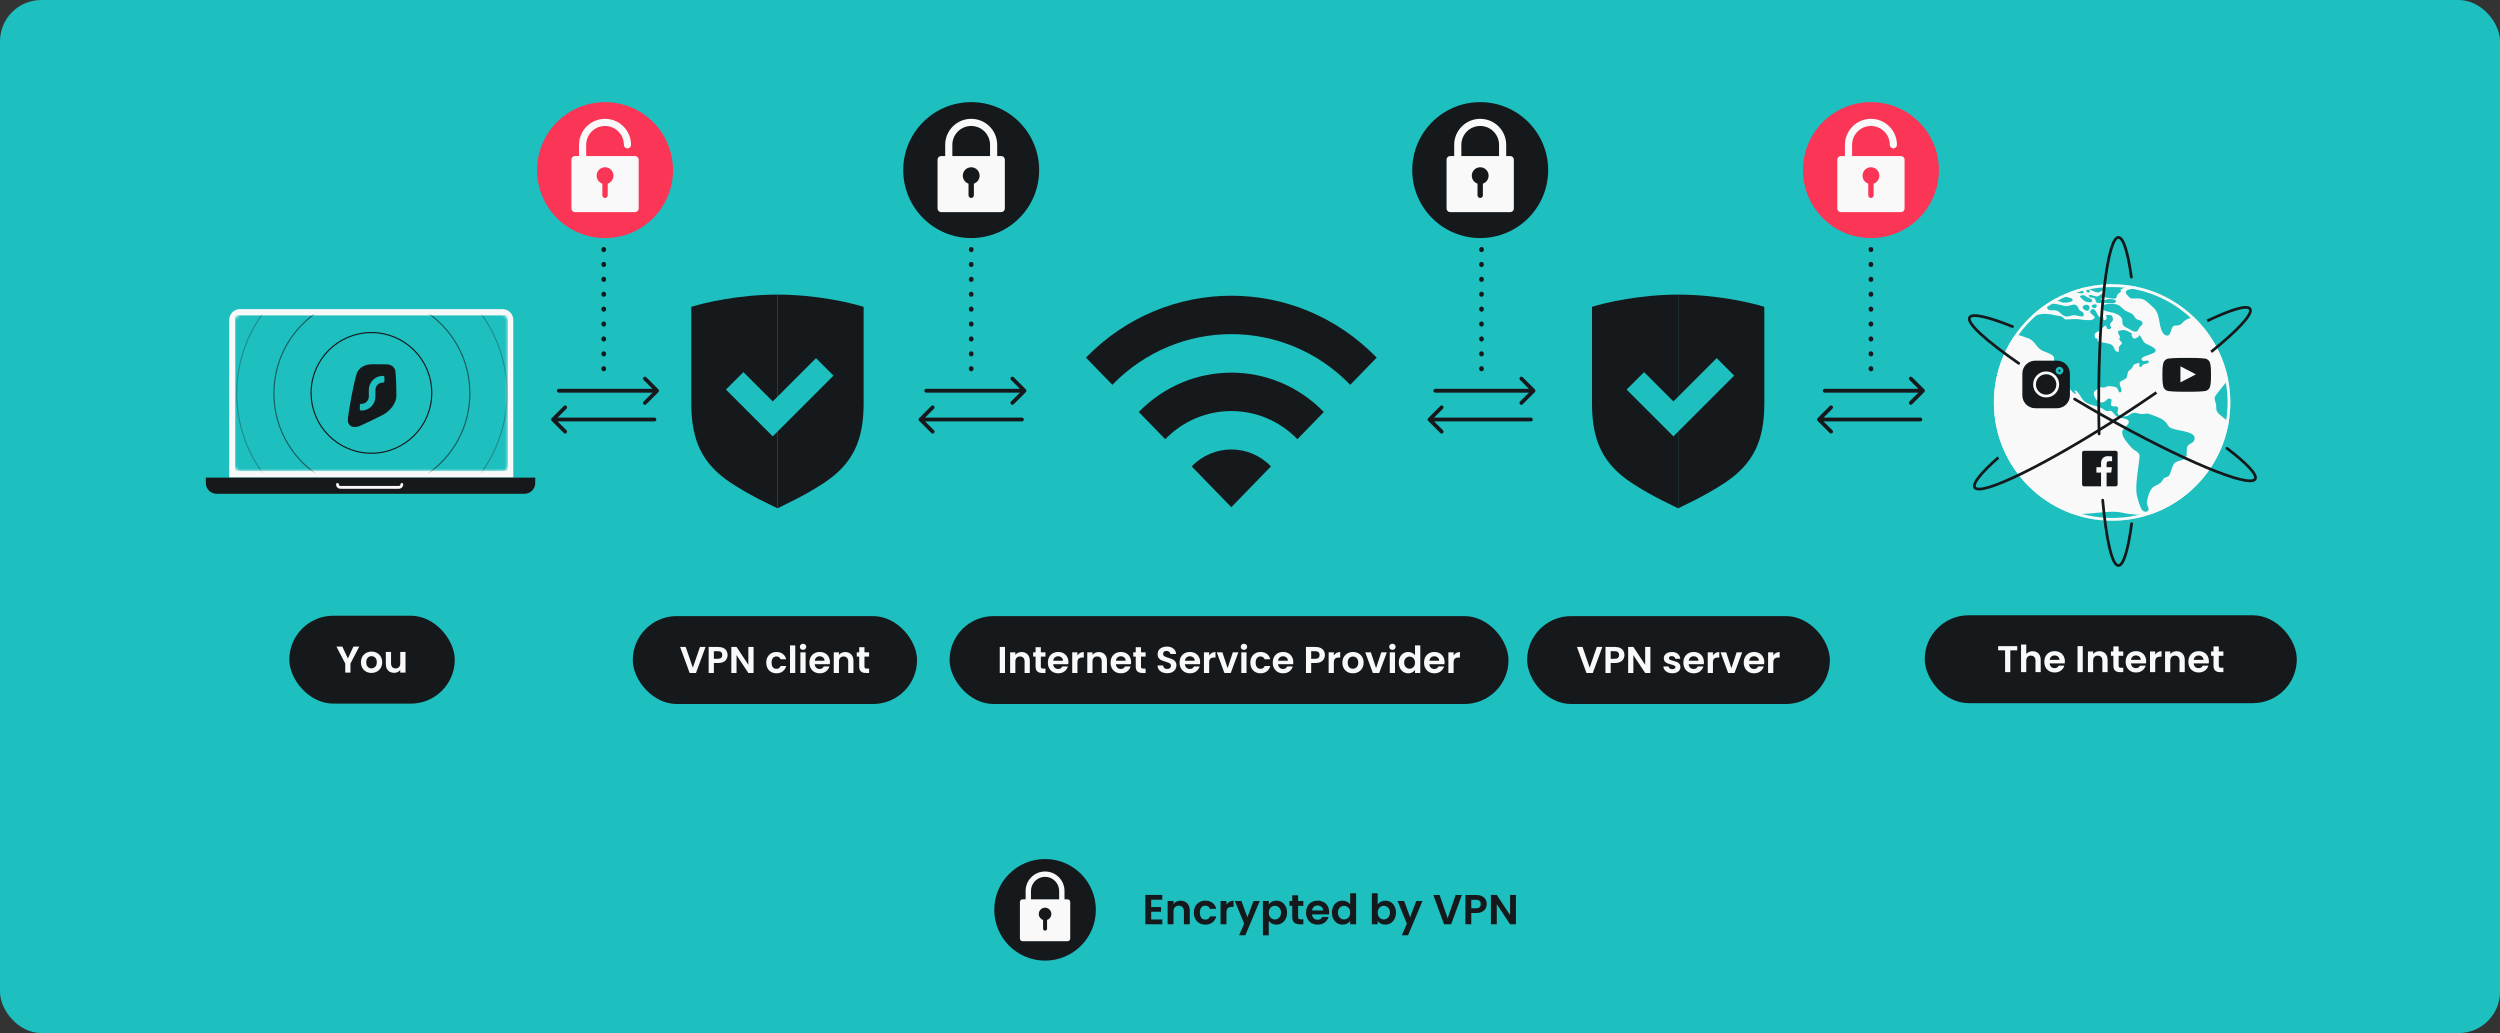<svg width="968" height="400" viewBox="0 0 968 400" fill="none" xmlns="http://www.w3.org/2000/svg">
<rect x="0" y="0" width="968" height="400" fill="#333333" stroke="none"/>
<rect width="968" height="400" rx="16" fill="#1EBFBF"/>
<rect x="745.256" y="238.234" width="144.069" height="34.034" rx="17.017" fill="#16191C"/>
<path d="M781.075 250.181V251.812H778.392V260.252H776.372V251.812H773.688V250.181H781.075ZM787.05 252.143C787.656 252.143 788.195 252.278 788.666 252.547C789.137 252.807 789.503 253.197 789.763 253.716C790.032 254.226 790.167 254.841 790.167 255.563V260.252H788.147V255.837C788.147 255.202 787.988 254.716 787.671 254.38C787.353 254.033 786.92 253.86 786.372 253.86C785.814 253.86 785.372 254.033 785.045 254.38C784.728 254.716 784.569 255.202 784.569 255.837V260.252H782.549V249.575H784.569V253.254C784.829 252.908 785.175 252.639 785.608 252.446C786.04 252.244 786.521 252.143 787.05 252.143ZM799.517 256.082C799.517 256.371 799.498 256.63 799.46 256.861H793.617C793.665 257.438 793.867 257.89 794.223 258.217C794.579 258.544 795.016 258.708 795.536 258.708C796.286 258.708 796.82 258.386 797.137 257.741H799.315C799.085 258.511 798.642 259.145 797.988 259.646C797.334 260.136 796.531 260.381 795.579 260.381C794.809 260.381 794.117 260.213 793.501 259.876C792.895 259.53 792.419 259.044 792.073 258.419C791.736 257.794 791.568 257.073 791.568 256.255C791.568 255.428 791.736 254.702 792.073 254.077C792.41 253.451 792.881 252.971 793.487 252.634C794.093 252.297 794.79 252.129 795.579 252.129C796.339 252.129 797.017 252.292 797.613 252.62C798.219 252.947 798.685 253.413 799.013 254.019C799.349 254.615 799.517 255.303 799.517 256.082ZM797.425 255.505C797.416 254.986 797.228 254.572 796.863 254.264C796.497 253.947 796.05 253.788 795.521 253.788C795.021 253.788 794.598 253.942 794.251 254.25C793.915 254.548 793.708 254.966 793.631 255.505H797.425ZM806.449 250.181V260.252H804.43V250.181H806.449ZM812.874 252.143C813.826 252.143 814.596 252.446 815.183 253.052C815.769 253.649 816.063 254.485 816.063 255.563V260.252H814.043V255.837C814.043 255.202 813.884 254.716 813.567 254.38C813.249 254.033 812.816 253.86 812.268 253.86C811.71 253.86 811.268 254.033 810.941 254.38C810.623 254.716 810.465 255.202 810.465 255.837V260.252H808.445V252.259H810.465V253.254C810.734 252.908 811.076 252.639 811.489 252.446C811.912 252.244 812.374 252.143 812.874 252.143ZM820.335 253.918V257.785C820.335 258.054 820.398 258.251 820.523 258.376C820.657 258.491 820.878 258.549 821.186 258.549H822.124V260.252H820.854C819.152 260.252 818.301 259.424 818.301 257.77V253.918H817.349V252.259H818.301V250.282H820.335V252.259H822.124V253.918H820.335ZM831.007 256.082C831.007 256.371 830.988 256.63 830.949 256.861H825.106C825.154 257.438 825.356 257.89 825.712 258.217C826.068 258.544 826.506 258.708 827.025 258.708C827.775 258.708 828.309 258.386 828.626 257.741H830.805C830.574 258.511 830.132 259.145 829.478 259.646C828.824 260.136 828.02 260.381 827.068 260.381C826.299 260.381 825.606 260.213 824.991 259.876C824.385 259.53 823.909 259.044 823.562 258.419C823.226 257.794 823.057 257.073 823.057 256.255C823.057 255.428 823.226 254.702 823.562 254.077C823.899 253.451 824.37 252.971 824.976 252.634C825.582 252.297 826.279 252.129 827.068 252.129C827.828 252.129 828.506 252.292 829.102 252.62C829.708 252.947 830.175 253.413 830.502 254.019C830.839 254.615 831.007 255.303 831.007 256.082ZM828.915 255.505C828.905 254.986 828.718 254.572 828.352 254.264C827.987 253.947 827.539 253.788 827.01 253.788C826.51 253.788 826.087 253.942 825.741 254.25C825.404 254.548 825.197 254.966 825.12 255.505H828.915ZM834.501 253.5C834.761 253.076 835.097 252.745 835.511 252.504C835.934 252.264 836.415 252.143 836.954 252.143V254.264H836.42C835.785 254.264 835.304 254.413 834.977 254.711C834.66 255.01 834.501 255.529 834.501 256.27V260.252H832.481V252.259H834.501V253.5ZM842.743 252.143C843.695 252.143 844.465 252.446 845.052 253.052C845.638 253.649 845.932 254.485 845.932 255.563V260.252H843.912V255.837C843.912 255.202 843.753 254.716 843.436 254.38C843.118 254.033 842.686 253.86 842.137 253.86C841.579 253.86 841.137 254.033 840.81 254.38C840.493 254.716 840.334 255.202 840.334 255.837V260.252H838.314V252.259H840.334V253.254C840.603 252.908 840.945 252.639 841.358 252.446C841.781 252.244 842.243 252.143 842.743 252.143ZM855.283 256.082C855.283 256.371 855.263 256.63 855.225 256.861H849.382C849.43 257.438 849.632 257.89 849.988 258.217C850.344 258.544 850.781 258.708 851.301 258.708C852.051 258.708 852.585 258.386 852.902 257.741H855.081C854.85 258.511 854.407 259.145 853.753 259.646C853.099 260.136 852.296 260.381 851.344 260.381C850.574 260.381 849.882 260.213 849.266 259.876C848.66 259.53 848.184 259.044 847.838 258.419C847.501 257.794 847.333 257.073 847.333 256.255C847.333 255.428 847.501 254.702 847.838 254.077C848.175 253.451 848.646 252.971 849.252 252.634C849.858 252.297 850.555 252.129 851.344 252.129C852.104 252.129 852.782 252.292 853.378 252.62C853.984 252.947 854.451 253.413 854.778 254.019C855.114 254.615 855.283 255.303 855.283 256.082ZM853.191 255.505C853.181 254.986 852.993 254.572 852.628 254.264C852.262 253.947 851.815 253.788 851.286 253.788C850.786 253.788 850.363 253.942 850.017 254.25C849.68 254.548 849.473 254.966 849.396 255.505H853.191ZM859.109 253.918V257.785C859.109 258.054 859.171 258.251 859.296 258.376C859.431 258.491 859.652 258.549 859.96 258.549H860.897V260.252H859.628C857.925 260.252 857.074 259.424 857.074 257.77V253.918H856.122V252.259H857.074V250.282H859.109V252.259H860.897V253.918H859.109Z" fill="#F9F9F9"/>
<circle cx="817.808" cy="155.841" r="45.776" fill="#F9F9F9"/>
<mask id="mask0_2085_4792" style="mask-type:alpha" maskUnits="userSpaceOnUse" x="772" y="110" width="92" height="92">
<circle cx="817.808" cy="155.84" r="45.776" fill="white"/>
</mask>
<g mask="url(#mask0_2085_4792)">
<path d="M973.017 186.582C972.814 185.776 971.95 186.512 971.518 186.374C970.705 186.075 970.959 185.408 970.349 185.016C970.197 184.924 969.053 184.303 969.485 185.178C969.739 185.684 970.146 186.259 970.273 186.766C970.375 187.226 969.994 187.594 970.197 188.032C971.01 189.804 971.67 187.893 972.102 187.364C972.331 187.065 973.144 187.157 973.017 186.582ZM969.638 189.113C968.418 188.768 965.039 191.185 967.25 191.806C968.545 192.174 968.367 191.53 968.977 190.701C969.18 190.425 970.603 189.32 969.638 189.113ZM954.622 170.677C954.393 170.309 953.834 170.125 953.605 169.78C953.453 169.549 953.656 169.066 953.58 168.997C953.402 168.79 952.97 168.767 952.894 168.698C953.021 168.859 952.132 167.938 952.284 168.007C951.42 167.547 948.575 166.442 947.584 166.834C945.195 167.777 946.567 166.603 944.814 165.959C944.56 165.867 943.315 165.476 943.366 166.051C943.391 166.212 944.332 166.718 944.535 166.926C944.636 167.018 945.221 167.593 945.221 167.616C945.297 167.685 945.322 167.892 945.577 168.03C945.805 168.169 946.364 168.122 946.644 168.192C947.101 168.33 948.117 168.675 948.346 169.02C948.524 169.273 948.117 169.711 948.067 169.688C948.143 169.757 948.448 169.987 948.549 170.079C948.397 169.941 950.709 170.746 950.582 170.792C951.42 170.746 951.37 169.941 952.31 170.125C952.742 170.217 953.097 170.907 953.656 171.115C954.774 171.552 955.13 171.529 954.622 170.677ZM939.123 158.801C938.894 158.663 937.522 158.249 938.259 158.893C938.716 159.192 939.961 161.586 939.987 159.952C940.012 159.491 939.555 159.077 939.123 158.801ZM937.954 161.494C938.513 162.092 940.419 163.519 941.054 162.276C942.172 160.113 938.005 160.481 937.954 161.494ZM940.597 164.762C940.52 164.532 937.878 165.199 937.827 165.338C937.395 166.35 936.862 167.087 937.167 168.192C937.853 170.493 937.624 167.984 938.056 167.869C938.437 167.777 939.021 169.135 939.529 168.353C939.784 167.961 939.021 167.34 938.818 166.995C938.716 166.765 939.25 166.603 939.098 166.419C939.072 166.396 938.615 166.12 938.64 166.189C938.589 166.051 937.802 166.442 938.056 165.821C938.284 165.315 941.079 166.327 940.597 164.762ZM937.649 156.016C937.37 155.97 936.938 156.039 936.862 156.315C936.658 157.052 936.48 159.215 937.7 158.018C937.598 158.11 937.98 156.752 938.005 156.845C937.954 156.499 938.462 156.154 937.649 156.016ZM936.684 152.679C936.201 153.001 936.176 154.313 937.039 154.336C937.827 154.336 937.319 152.172 936.684 152.679ZM845.241 166.903C843.818 166.557 842.141 166.35 840.794 165.821C839.727 165.384 839.6 164.946 839.016 164.026C837.771 162.138 834.773 161.218 832.587 160.412C831.215 159.906 830.809 160.251 829.437 160.32C828.344 160.389 827.48 159.745 826.312 159.837C824.965 159.929 824.609 160.895 823.364 161.149C822.424 161.333 820.951 161.195 820.315 160.596C819.197 159.56 820.646 158.571 820.01 157.673C819.477 156.937 818.079 157.742 817.47 157.006C816.936 156.361 818.156 154.888 817.216 154.428C816.199 153.921 815.488 155.187 814.98 155.487C813.735 156.246 812.439 155.694 811.626 154.658C811.118 154.014 810.762 153.185 810.737 152.379C810.686 151.459 811.575 151.113 812.337 150.469C812.972 149.963 813.201 149.848 813.404 149.871C813.659 149.894 813.887 150.147 814.776 150.032C815.59 149.94 815.31 149.663 816.301 149.548C816.962 149.479 818.969 149.64 819.553 150.055C820.163 150.492 820.29 152.54 821.179 151.827C821.865 151.252 821.027 149.894 820.874 149.226C820.544 147.73 820.798 147.845 822.246 147.086C823.364 146.51 823.415 146.441 823.669 145.336C824.025 143.702 823.898 143.817 825.117 142.92C825.829 142.39 825.727 141.677 826.337 141.124C826.49 141.009 827.862 140.503 828.116 140.572C828.954 140.802 828.039 140.894 828.37 141.286C828.471 141.401 828.192 142.045 828.649 142.137C829.107 142.229 829.64 141.309 829.92 141.124C830.58 140.733 832.206 140.94 831.978 139.951C831.774 139.076 830.174 140.181 829.564 139.628C826.871 137.189 840.413 137.396 831.749 133.46C830.326 132.816 830.199 132.677 829.437 131.343C829.335 131.181 828.751 129.916 828.598 129.893C827.684 129.662 828.497 130.1 827.938 130.399C827.125 130.836 826.388 131.757 825.626 130.445C825.194 129.685 825.499 129.478 825.448 129.248C825.422 129.087 825.245 128.926 824.508 128.558C823.314 127.936 822.805 127.683 821.611 127.844C819.934 128.074 819.934 128.189 820.29 129.225C820.544 129.916 820.773 129.962 820.849 130.537C820.9 130.859 820.493 130.997 820.62 131.504C820.697 131.803 821.281 132.217 821.535 132.562C821.611 132.654 821.662 132.77 821.662 132.862C821.637 133.414 821.027 133.46 820.747 133.897C820.188 134.795 820.595 134.289 820.392 135.416C820.315 135.854 820.722 136.107 820.112 136.199C818.943 136.383 818.613 134.68 818.283 134.197C817.927 133.667 817.571 133.414 817.089 133.253C816.631 133.069 816.072 132.977 815.361 132.793C815.234 132.747 814.929 132.724 814.548 132.677C813.76 132.585 812.693 132.47 812.541 132.378C812.058 132.056 812.388 131.665 812.109 131.227C812.109 131.204 812.083 131.204 812.083 131.181C812.032 131.112 811.982 131.066 811.905 131.043C811.677 130.951 811.423 131.135 811.296 130.859C811.143 130.583 811.067 130.33 811.041 130.1C810.94 129.386 811.346 128.857 812.134 128.442C812.21 128.396 813.277 128.051 813.277 128.097C813.328 128.028 813.582 127.476 813.506 127.522C813.684 127.361 815.005 125.957 815.335 126.072C815.818 126.256 815.335 127.614 816.657 127.43C818.207 127.223 816.911 126.187 817.012 125.635C817.139 124.875 818.054 124.53 818.156 123.816C818.156 123.839 817.851 122.366 817.902 122.412C817.444 121.883 815.818 121.791 815.513 122.09C815.285 122.32 816.301 123.586 815.081 123.908C814.014 124.184 814.853 123.241 814.141 122.734C813.709 122.435 813.481 122.988 813.455 122.988C813.252 122.873 813.023 122.78 812.693 122.527C812.312 122.228 811.982 121.284 811.524 120.571C811.041 119.765 810.457 119.236 809.593 120.088C808.831 120.847 809.72 121.469 810.406 122.044C811.067 122.619 811.524 123.149 810.127 123.77C810 123.816 809.847 123.862 809.644 123.908C808.475 124.092 806.29 123.839 805.401 123.678C803.597 123.31 801.564 123.747 799.557 123.678C799.608 123.678 798.693 122.804 798.465 122.665C797.779 122.297 796.483 122.228 795.746 122.067C793.18 121.492 791.3 121.238 788.759 121.975C784.821 123.103 780.933 121.768 776.842 121.307C774.759 121.077 772.904 121.492 771.024 122.113C770.541 122.274 769.398 122.343 769.576 123.057C769.703 123.563 770.922 123.609 771.227 123.931C772.421 125.197 770.49 124.507 770.719 125.519C770.846 126.118 772.066 125.934 772.193 126.601C772.421 127.936 769.042 127.706 769.83 129.271C770.109 129.823 772.98 131.181 773.641 131.32C774.708 131.55 775.826 131.204 776.766 130.928C778.087 130.537 779.714 129.685 781.136 129.731C782.305 129.754 783.906 130.56 785.049 130.882C787.615 131.642 788.098 133.897 790.131 135.37C791.452 136.314 793.866 136.682 794.958 137.833C795.644 138.57 795.289 139.398 795.187 140.457C795.085 141.493 794.704 142.713 795.187 143.633C795.644 144.508 796.559 145.382 797.423 146.211C797.829 146.602 798.185 146.971 798.515 147.316C799.252 148.144 803.038 152.748 803.572 152.494C804.207 152.172 802.327 150.515 803.851 151.298C804.69 151.735 805.68 153.714 806.239 154.451C807.129 155.625 808.043 156.154 809.161 156.545C809.974 156.822 810.889 157.029 811.982 157.351C812.972 157.65 813.455 157.811 814.294 158.341C814.726 158.617 815.107 158.985 815.59 159.123C816.148 159.284 816.911 158.916 817.444 159.123C818.207 159.422 818.638 160.596 819.401 161.103C820.468 161.816 821.51 161.816 822.653 162.092C826.744 163.105 821.891 165.683 821.738 167.064C821.484 169.25 823.873 171.598 825.245 173.255C825.956 174.13 826.744 174.36 827.607 175.073C828.624 175.902 828.471 176.385 828.37 177.49C827.963 181.633 826.998 186.098 827.201 190.264C827.303 192.197 828.141 194.522 828.827 196.386C829.157 197.261 829.97 198.481 831.241 198.067C832.816 197.537 831.241 195.719 831.266 194.683C831.292 193.164 832.308 189.965 833.426 188.86C834.264 188.032 835.687 187.732 836.551 186.95C837.415 186.167 837.364 185.431 838.457 184.878C839.117 184.556 839.473 184.671 839.93 184.05C840.21 183.681 840.311 183.152 840.489 182.738C840.896 181.794 841.175 180.298 841.861 179.493C843.386 177.743 846.231 178.848 846.638 176.178C846.79 175.142 846.511 173.577 847.07 172.657C847.578 171.828 849.026 171.644 849.458 170.746C850.78 168.03 847.349 167.409 845.241 166.903ZM827.455 123.655C826.49 123.103 826.54 122.366 825.753 121.699C825.524 121.492 825.219 121.33 824.889 121.169C824.254 120.87 823.542 120.617 823.009 120.295C822.069 119.742 821.332 118.776 820.417 118.223C820.138 118.062 819.833 117.924 819.528 117.855C818.537 117.625 814.294 117.441 813.963 118.546C813.913 118.638 813.887 118.753 813.862 118.845C813.481 120.479 817.038 120.778 818.181 121.1C819.604 121.515 821.027 122.113 821.611 123.402C821.916 124.069 821.611 124.967 821.942 125.635C822.373 126.509 823.085 126.716 824 127.177C824.559 127.453 825.27 127.982 825.931 128.235C826.058 128.281 826.21 128.327 826.312 128.35C827.912 128.627 827.658 127.89 828.268 126.969C828.573 126.509 829.538 125.865 829.564 125.266C829.64 123.931 828.344 124.161 827.455 123.655ZM811.296 117.855C810.355 117.694 809.288 118.615 810.432 119.19C811.702 119.834 812.49 117.855 811.296 117.855ZM806.976 118.246C805.172 119.236 808.069 120.755 808.501 120.226C809.873 119.121 808.679 117.326 806.976 118.246ZM806.671 121.215C806.468 120.686 805.579 120.502 805.223 120.111C804.664 119.489 804.613 118.407 803.699 118.062C802.454 117.579 800.904 118.776 799.633 118.522C798.312 118.246 791.63 116.106 792.646 119.213C793.129 120.663 795.238 119.88 796.33 120.249C797.601 120.686 798.363 122.09 799.583 122.458C800.904 122.85 802.123 121.906 803.495 122.044C804.461 122.159 807.586 123.471 806.671 121.215ZM802.25 115.668C801.717 115.231 798.897 114.771 798.033 114.449C797.093 114.08 796.965 113.988 796.076 114.172C795.746 114.241 793.485 115.093 794.831 115.599C796.127 116.083 797.753 117.072 799.125 117.211C800.167 117.303 803.622 116.796 802.25 115.668ZM801.666 113.206C801.514 111.779 798.261 113.022 799.1 113.873C799.71 114.357 801.768 114.126 801.666 113.206ZM810.051 116.175C809.822 115.622 808.424 115.208 807.916 114.932C807.408 114.633 807.307 114.287 806.57 114.287C806.062 114.287 804.842 114.541 805.655 115.254C806.29 115.83 806.849 116.474 807.637 116.773C808.399 117.072 810.559 117.418 810.051 116.175ZM827.303 108.096C825.854 107.728 824.33 107.452 822.856 107.198C821.179 106.899 819.883 107.268 818.207 107.567C816.555 107.866 814.878 108.142 813.227 108.441C812.414 108.579 811.423 108.464 811.778 109.201C812.591 110.881 817.343 109.477 817.673 110.145C818.105 110.973 814.726 111.019 814.497 110.996C813.023 110.812 811.804 109.868 810.483 109.523C809.797 109.339 807.256 109.684 807.408 110.559C807.586 111.572 809.949 112.538 810.889 112.86C811.473 113.045 812.007 113.321 812.566 113.252C812.998 113.206 814.243 112.147 814.548 112.676C814.98 113.413 812.312 114.794 811.88 114.84C811.6 114.863 807.84 113.39 808.983 114.886C809.415 115.461 810.483 115.07 810.991 115.484C811.397 115.807 811.55 117.303 812.058 117.303H814.929C815.615 117.303 818.257 117.694 818.791 117.303C820.697 115.991 816.987 115.645 816.047 115.83C815.412 115.968 813.811 116.911 813.455 115.945C813.1 114.955 814.853 115.162 815.437 115.185C816.326 115.231 818.308 115.876 819.07 115.576C819.731 115.323 819.502 114.633 819.909 114.011C820.214 113.551 821.001 113.321 821.23 112.837C821.306 112.676 821.052 112.308 820.976 112.331C821.332 111.917 822.145 111.595 822.932 111.249C824 110.766 827.455 109.684 828.192 108.925C828.827 108.188 828.192 108.326 827.303 108.096ZM806.646 112.745C806.087 111.802 802.911 112.193 803.902 113.16C804.512 113.482 807.484 114.149 806.646 112.745ZM807.891 112.884C808.272 113.436 809.009 113.459 809.187 112.814C809.415 112.009 807.332 111.756 807.891 112.884ZM856.039 109.753C856.014 107.475 841.709 106.991 839.498 107.36C836.195 107.889 831.952 107.843 829.31 109.707C827.811 110.766 826.794 111.433 824.965 111.963C824.076 112.239 822.958 112.331 823.136 113.367C823.237 113.942 824.66 115.553 825.346 115.576C826.667 115.622 828.446 115.392 829.691 115.853C831.139 116.405 832.714 118.131 833.832 119.121C836.094 121.1 835.916 124.691 836.729 127.292C837.008 128.189 837.618 129.593 838.762 129.893C840.616 130.376 840.464 127.361 841.328 126.486C842.014 125.773 842.446 126.164 843.386 125.98C844.351 125.773 844.605 125.473 845.241 124.806C846.359 123.586 847.476 123.333 849.153 122.78C851.364 122.044 853.625 118.845 853.219 116.612C852.965 115.185 851.11 113.574 852.177 112.308C852.939 111.48 856.039 111.042 856.039 109.753ZM968.063 122.159C966.182 121.538 964.658 120.617 962.905 121.423C961.177 122.205 959.576 122.297 957.493 121.952C955.536 121.63 954.952 119.949 953.275 119.144C951.649 118.361 949.007 118.845 947.279 118.845C946.44 118.845 945.704 118.753 944.992 119.098C944.001 119.581 943.823 120.594 942.578 120.732C941.892 120.801 940.266 120.387 939.606 120.157C938.157 119.604 938.716 118.845 937.725 118.039C937.294 117.694 935.617 117.349 935.108 117.395C933.863 117.51 933.94 118.638 932.644 118.638C932.136 118.638 930.357 118.108 929.925 117.832C928.299 116.727 930.129 116.635 930.23 115.622C930.408 113.919 927.207 114.218 926.038 114.126C924.234 113.988 921.922 113.436 920.143 113.666C918.365 113.896 916.561 115.231 915.011 115.968C914.503 116.221 913.512 116.497 913.105 116.888C912.419 117.556 912.495 118.131 911.555 118.684C911.022 119.006 909.878 119.673 909.218 119.696C908.176 119.742 907.668 119.006 906.626 119.075C905.94 119.121 904.543 119.765 903.984 120.111C903.704 120.272 903.399 120.272 903.171 120.525C902.764 120.962 903.094 121.791 902.434 122.09C901.697 122.412 900.427 121.63 899.664 121.584C898.318 121.515 898.445 122.251 897.378 122.665C895.98 123.195 894.151 122.711 892.728 123.31C890.899 124.092 889.4 126.003 887.469 126.532C886.884 126.693 886.071 126.831 885.639 126.118C884.852 124.783 887.138 125.197 887.723 124.645C888.739 123.678 886.656 123.011 885.411 122.55C885.233 122.481 885.08 122.412 884.928 122.366C883.556 121.768 881.091 120.111 879.592 120.042C877.966 119.973 875.781 121.929 874.511 122.642C873.723 123.08 873.062 123.448 872.452 123.908C872.021 124.207 871.639 124.576 871.258 125.013C870.394 125.98 867.752 127.936 867.625 129.225C867.574 129.708 868.413 130.974 868.895 131.227C869.988 131.826 870.344 130.813 871.411 130.951C872.732 131.135 872.961 134.473 875.019 132.539C875.374 132.194 875.908 130.767 875.959 130.307C876.06 129.478 875.374 128.719 875.679 127.936C875.806 127.614 876.746 126.624 877.712 126.026C878.5 125.519 879.262 125.289 879.592 125.842C879.618 125.865 879.618 125.911 879.643 125.934C879.999 127.108 875.654 128.627 878.754 129.754C879.363 129.985 880.99 129.202 881.447 129.916C882.082 130.882 880.024 130.698 879.643 131.066C879.109 131.596 879.541 132.24 878.728 132.77C877.89 133.322 876.467 133.782 875.476 134.058C874.002 134.473 872.376 133.897 870.903 134.174C869.429 134.45 868.006 135.647 866.888 136.475C866.151 137.005 865.11 137.58 864.906 138.478C864.678 139.582 866.126 140.457 865.313 141.493C864.728 142.229 863.788 141.654 862.95 141.999C861.984 142.39 863.065 144.301 863.802 145.244C864.717 146.441 865.872 146.188 866.863 145.244C867.6 144.531 867.015 143.265 867.93 142.459C868.489 141.953 869.886 141.332 870.623 141.217C872.198 140.963 872.224 141.861 873.062 142.713C873.367 143.035 874.866 144.37 875.298 144.416C877.661 144.646 874.282 141.562 874.18 140.917C874.129 140.664 874.282 139.905 874.561 139.766C875.247 139.444 875.095 139.859 875.476 140.25C875.933 140.71 876.34 141.654 876.848 142.206C877.559 143.012 878.855 145.567 879.795 145.636C880.735 145.705 880.456 144.462 881.244 144.577C881.904 144.669 882.26 146.073 883.251 146.28C884.115 146.441 885.055 145.82 885.944 145.981C887.215 146.234 887.901 147.523 887.24 148.559C886.452 149.779 883.886 149.226 882.412 148.973C881.574 148.835 880.329 148.421 879.49 148.49C878.169 148.605 878.017 149.64 876.543 149.364C875.654 149.203 874.155 148.651 873.393 148.167C872.3 147.5 873.037 147.776 872.681 146.786C872.351 145.889 872.58 146.096 871.462 146.027C870.344 145.958 869.124 146.165 868.006 146.234C865.516 146.395 863.179 146.648 861.578 148.49C860.612 149.594 859.723 150.768 858.834 151.942C858.427 152.494 857.716 153.162 857.563 153.852C857.309 155.003 858.249 156.246 858.122 157.489C857.919 159.699 859.469 160.504 861.222 161.977C862.848 163.335 863.89 163.68 866.024 163.657C866.812 163.657 867.473 163.634 868.209 163.404C868.972 163.174 869.683 162.46 870.547 162.599C871.08 162.691 871.766 163.45 872.325 163.657C873.52 164.095 873.342 163.404 873.748 164.624C874.002 165.43 873.748 166.281 874.079 167.087C874.358 167.777 874.968 168.491 875.349 169.112C876.569 171.046 876.314 171.575 875.933 173.623C875.603 175.35 876.746 176.132 877.153 177.766C877.356 178.595 877.128 179.4 877.559 180.206C877.915 180.896 878.677 181.564 879.186 182.208C880.481 183.797 880.888 184.648 883.073 184.717C885.487 184.786 886.071 184.533 887.316 182.784C887.824 182.07 888.078 181.656 888.256 180.827C888.51 179.723 888.51 179.815 889.323 179.078C890.263 178.204 889.806 178.066 890.035 176.984C890.213 176.109 890.695 175.764 891.356 175.119C892.677 173.831 892.906 172.818 892.499 170.953C892.347 170.286 891.813 169.803 891.635 169.181C891.331 168.076 891.864 167.8 892.55 167.087C893.77 165.821 895.675 164.693 896.387 163.105C896.742 162.322 896.946 160.941 896.184 160.274C895.243 159.468 893.617 159.952 892.449 159.169C891.026 158.226 890.111 157.673 889.4 156.2C889.196 155.763 886.783 151.367 887.087 151.183C887.342 151.044 890.416 154.29 890.746 154.704C891.864 156.108 892.449 158.824 894.786 158.824C896.107 158.824 898.877 157.857 899.817 157.167C901.189 156.177 901.9 153.645 899.842 152.656C898.597 152.057 898.75 153.047 897.657 153.208C896.488 153.369 896.107 152.356 895.574 151.459C895.269 150.929 894.405 149.917 895.574 149.756C896.285 149.663 897.047 151.252 897.835 151.459C898.724 151.689 899.461 151.275 900.35 151.643C901.595 152.126 901.57 152.425 903.069 152.425C905.483 152.425 906.321 153.001 907.973 154.819C909.091 156.039 909.777 157.581 910.59 158.985C911.632 160.757 912.318 162.069 913.537 159.837C914.477 158.133 915.138 157.42 916.739 156.223C917.45 155.694 918.288 154.75 919.152 154.428C920.27 153.991 920.397 154.29 920.982 155.302C921.617 156.43 921.439 156.476 922.557 157.006C922.938 157.19 923.294 156.891 923.726 157.213C924.056 157.466 924.234 158.456 924.31 158.778C924.691 160.343 924.615 161.632 925.733 163.036C926.139 163.542 926.8 164.555 927.511 163.841C928.045 163.289 926.876 161.954 926.521 161.494C926.216 161.103 924.869 160.067 926.012 159.745C927.054 159.445 927.283 161.287 928.198 161.425C929.747 161.632 931.526 158.617 930.637 157.42C930.154 156.752 928.782 156.799 928.706 155.832C928.604 154.405 930.484 155.371 931.196 155.348C932.593 155.325 935.286 153.438 936.049 152.494C936.836 151.528 937.243 149.134 936.938 147.891C936.709 146.925 935.845 146.464 936.099 145.428C936.379 144.324 937.548 144.117 938.615 144.646C939.504 145.06 939.656 146.349 940.52 146.556C942.655 147.063 940.724 144.876 940.647 144.416C940.546 143.771 940.952 142.782 941.613 142.39C942.401 141.93 943.544 142.482 944.332 142.114C945.5 141.562 946.669 138.869 946.974 137.718C947.126 137.166 947.152 136.13 946.923 135.601C946.517 134.634 945.018 134.565 945.246 133.506C945.475 132.424 947.812 130.974 948.93 130.79C950.861 130.468 952.437 131.135 954.114 130.169C954.723 129.8 958.408 126.992 958.916 129.179C959.246 130.675 955.587 131.711 955.333 133.276C955.13 134.588 955.994 137.143 957.594 136.153C959.017 135.278 960.186 133.437 960.466 131.964C960.796 130.146 962.295 130.33 964.124 129.685C965.064 129.363 965.979 128.811 966.945 128.581C967.504 128.442 968.24 128.604 968.749 128.419C969.612 128.097 972.204 125.75 972.534 124.944C973.322 123.172 969.435 122.619 968.063 122.159ZM890.899 143.449C889.908 143.955 887.342 142.897 886.198 142.805C884.394 142.667 882.489 142.851 883.556 140.71C883.988 139.836 884.216 139.651 885.284 139.467C886.097 139.329 888.078 139.26 888.358 140.204C888.688 141.17 893.16 142.298 890.899 143.449ZM896.361 146.004C894.71 146.004 894.989 143.909 894.456 142.874C893.846 141.723 892.779 140.066 895.066 139.928C895.929 139.859 896.539 140.411 896.895 141.124C896.997 141.309 897.073 141.493 897.124 141.7C897.251 142.091 897.327 142.505 897.352 142.874C897.454 143.909 898.115 146.004 896.361 146.004ZM896.133 173.416C895.091 174.521 894.608 175.165 894.456 176.662C894.354 177.835 894.71 180.206 896.717 179.193C897.784 178.664 897.962 176.431 898.191 175.442C898.419 174.429 897.784 171.667 896.133 173.416ZM927.435 165.798C927.334 165.752 923.802 163.795 924.894 165.407C925.479 166.258 929.366 170.884 929.722 167.869C929.849 166.788 928.426 166.373 927.435 165.798ZM930.611 168.79C930.205 170.194 933.482 171.207 934.397 170.378C936.303 168.675 931.272 167.248 930.611 168.79ZM936.277 163.795C936.125 163.105 936.633 162.138 935.82 161.701C934.651 161.08 934.473 162.299 934.118 162.99C933.762 163.703 933.559 164.095 932.771 164.532C932.288 164.808 930.535 164.946 931.348 165.89C932.136 166.788 933.787 168.606 935.312 168.053C935.896 167.846 936.404 166.442 936.582 165.982C936.989 164.854 936.506 164.9 936.277 163.795ZM957.722 179.746C957.34 177.766 954.927 177.03 953.478 175.58C952.818 174.912 952.335 173.439 951.522 173.002C949.337 171.828 950.531 174.36 949.413 174.935C947.584 175.879 947.482 172.887 947.126 172.357C946.186 171 944.382 172.173 943.595 172.887C942.502 173.854 941.715 173.508 940.622 174.153C939.784 174.636 939.479 175.925 938.437 176.316C937.598 176.615 936.125 176.869 935.49 177.421C934.651 178.158 935.235 179.17 935.515 180.183C935.794 181.265 935.922 182.738 936.48 183.728C937.116 184.855 937.827 184.625 939.123 184.625C940.266 184.625 940.901 184.602 941.892 184.234C943.264 183.704 944.001 182.761 945.526 183.359C946.059 183.566 946.491 184.142 947.05 184.28C947.558 184.418 947.863 184.188 948.27 184.234C950.252 184.395 949.388 185.408 950.684 186.558C952.132 187.847 955.232 186.927 956.273 185.707C957.798 183.958 958.179 182.001 957.722 179.746Z" fill="#1EBFBF"/>
<path d="M862.745 198.456C853.528 196.672 854.717 198.456 843.418 198.456C836.211 199.003 829.443 200.24 821.415 198.456C815.654 197.176 806.251 200.537 791.682 198.456C777.112 196.375 781.572 198.754 766.705 196.078C751.838 193.402 750.054 205.89 760.758 207.377C771.463 208.863 828.849 209.457 897.534 209.755C966.219 210.052 970.382 202.619 965.03 200.24C959.677 197.861 940.053 201.727 929.646 198.456C919.24 195.185 904.373 202.916 891.29 198.456C878.207 193.996 871.963 200.24 862.745 198.456Z" fill="#1EBFBF"/>
</g>
<path d="M817.808 110.602C829.855 110.602 840.803 115.311 848.911 122.989C857.619 131.235 863.049 142.905 863.049 155.844C863.049 180.83 842.794 201.085 817.808 201.085C792.822 201.085 772.566 180.83 772.566 155.844C772.567 130.858 792.822 110.602 817.808 110.602Z" stroke="#F9F9F9" stroke-width="1.068"/>
<path d="M779.244 126.444C769.811 122.661 763.599 121.2 762.633 122.906C761.404 125.079 768.959 131.901 781.648 140.686M862.282 173.562C869.965 179.449 874.151 183.822 873.212 185.481C871.131 189.157 844.691 178.129 814.156 160.85C810.407 158.729 806.772 156.612 803.282 154.524" stroke="#16191C" stroke-width="1.068" stroke-linecap="round"/>
<path d="M825.372 202.771C824.018 212.845 822.23 218.971 820.27 218.971C817.773 218.971 815.556 209.035 814.16 193.665M825.26 107.297C823.92 97.711 822.176 91.915 820.27 91.915C816.046 91.915 812.622 120.357 812.622 155.443C812.622 159.749 812.673 163.956 812.771 168.022" stroke="#16191C" stroke-width="1.068" stroke-linecap="round"/>
<path d="M854.633 124.246C863.937 119.826 870.134 117.949 871.21 119.606C872.458 121.53 866.543 127.823 856.163 136.232M773.772 177.137C767.138 183.007 763.647 187.258 764.634 188.78C766.934 192.323 792.656 179.71 822.086 160.608C826.572 157.696 830.885 154.802 834.966 151.975" stroke="#16191C" stroke-width="1.068"/>
<path d="M855.778 140.685C855.548 139.684 854.729 138.946 853.744 138.835C851.41 138.575 849.049 138.574 846.698 138.575C844.346 138.574 841.984 138.575 839.65 138.835C838.666 138.946 837.848 139.684 837.617 140.685C837.289 142.11 837.286 143.666 837.286 145.133C837.286 146.6 837.286 148.156 837.614 149.581C837.844 150.581 838.662 151.32 839.647 151.43C841.98 151.691 844.342 151.692 846.694 151.691C849.046 151.692 851.407 151.691 853.74 151.43C854.725 151.32 855.544 150.582 855.774 149.581C856.102 148.156 856.103 146.6 856.103 145.133C856.103 143.666 856.106 142.11 855.778 140.685ZM844.266 148.054C844.266 145.972 844.266 143.912 844.266 141.831C846.261 142.871 848.242 143.905 850.249 144.952C848.248 145.989 846.266 147.017 844.266 148.054Z" fill="#16191C"/>
<path d="M796.489 139.646H788.039C785.289 139.646 783.052 141.883 783.052 144.633V153.082C783.052 155.832 785.289 158.069 788.039 158.069H796.489C799.238 158.069 801.476 155.832 801.476 153.082V144.633C801.476 141.883 799.238 139.646 796.489 139.646ZM792.264 153.895C789.486 153.895 787.226 151.635 787.226 148.857C787.226 146.08 789.486 143.82 792.264 143.82C795.042 143.82 797.301 146.08 797.301 148.857C797.301 151.635 795.042 153.895 792.264 153.895ZM797.422 145.008C796.601 145.008 795.933 144.34 795.933 143.519C795.933 142.698 796.601 142.031 797.422 142.031C798.243 142.031 798.911 142.698 798.911 143.519C798.911 144.34 798.243 145.008 797.422 145.008ZM792.264 144.9C790.082 144.9 788.306 146.675 788.306 148.857C788.306 151.039 790.082 152.815 792.264 152.815C794.446 152.815 796.221 151.039 796.221 148.857C796.221 146.675 794.446 144.9 792.264 144.9ZM797.422 143.111C797.197 143.111 797.013 143.294 797.013 143.519C797.013 143.744 797.197 143.928 797.422 143.928C797.647 143.928 797.83 143.745 797.83 143.519C797.83 143.294 797.647 143.111 797.422 143.111Z" fill="#16191C"/>
<path d="M819.18 174.551H806.934C806.515 174.551 806.174 174.89 806.174 175.311V187.557C806.174 187.977 806.515 188.318 806.934 188.318H813.527V182.986H811.733V180.908H813.527V179.376C813.527 177.598 814.613 176.629 816.199 176.629C816.959 176.629 817.612 176.686 817.802 176.711V178.569L816.702 178.57C815.839 178.57 815.673 178.98 815.673 179.581V180.908H817.73L817.461 182.985H815.672V188.317H819.18C819.6 188.317 819.941 187.976 819.941 187.557V175.31C819.941 174.89 819.6 174.551 819.18 174.551Z" fill="#16191C"/>
<rect x="591.304" y="238.556" width="117.222" height="34.034" rx="17.017" fill="#16191C"/>
<path d="M620.429 250.502L616.736 260.573H614.283L610.59 250.502H612.754L615.524 258.51L618.279 250.502H620.429ZM628.983 253.619C628.983 254.157 628.854 254.662 628.594 255.134C628.344 255.605 627.945 255.985 627.396 256.273C626.858 256.562 626.175 256.706 625.348 256.706H623.66V260.573H621.64V250.502H625.348C626.127 250.502 626.791 250.637 627.339 250.906C627.887 251.176 628.296 251.546 628.565 252.017C628.844 252.489 628.983 253.022 628.983 253.619ZM625.261 255.076C625.819 255.076 626.233 254.951 626.502 254.701C626.771 254.441 626.906 254.08 626.906 253.619C626.906 252.638 626.358 252.147 625.261 252.147H623.66V255.076H625.261ZM639.031 260.573H637.011L632.437 253.662V260.573H630.418V250.488H632.437L637.011 257.413V250.488H639.031V260.573ZM647.523 260.702C646.869 260.702 646.282 260.587 645.763 260.356C645.244 260.116 644.83 259.794 644.522 259.39C644.224 258.986 644.061 258.538 644.032 258.048H646.066C646.104 258.356 646.253 258.611 646.513 258.812C646.782 259.014 647.114 259.115 647.509 259.115C647.893 259.115 648.192 259.039 648.403 258.885C648.624 258.731 648.735 258.534 648.735 258.293C648.735 258.033 648.6 257.841 648.331 257.716C648.071 257.581 647.653 257.437 647.076 257.283C646.479 257.139 645.989 256.99 645.604 256.836C645.229 256.682 644.902 256.446 644.623 256.129C644.354 255.812 644.219 255.384 644.219 254.845C644.219 254.403 644.344 253.999 644.594 253.633C644.854 253.268 645.22 252.979 645.691 252.767C646.172 252.556 646.734 252.45 647.379 252.45C648.331 252.45 649.091 252.69 649.658 253.171C650.226 253.643 650.538 254.282 650.596 255.09H648.663C648.634 254.773 648.499 254.523 648.259 254.34C648.028 254.148 647.715 254.051 647.321 254.051C646.956 254.051 646.672 254.119 646.47 254.253C646.278 254.388 646.181 254.576 646.181 254.816C646.181 255.085 646.316 255.292 646.585 255.436C646.855 255.571 647.273 255.711 647.84 255.855C648.418 255.999 648.894 256.148 649.269 256.302C649.644 256.456 649.966 256.696 650.235 257.024C650.514 257.341 650.659 257.764 650.668 258.293C650.668 258.755 650.538 259.168 650.279 259.534C650.029 259.899 649.663 260.188 649.182 260.4C648.711 260.601 648.158 260.702 647.523 260.702ZM659.756 256.403C659.756 256.692 659.737 256.951 659.699 257.182H653.856C653.904 257.759 654.106 258.211 654.461 258.538C654.817 258.865 655.255 259.029 655.774 259.029C656.525 259.029 657.058 258.707 657.376 258.062H659.554C659.324 258.832 658.881 259.467 658.227 259.967C657.573 260.457 656.77 260.702 655.818 260.702C655.048 260.702 654.356 260.534 653.74 260.198C653.134 259.851 652.658 259.366 652.312 258.74C651.975 258.115 651.807 257.394 651.807 256.576C651.807 255.749 651.975 255.023 652.312 254.398C652.648 253.773 653.12 253.292 653.726 252.955C654.332 252.618 655.029 252.45 655.818 252.45C656.578 252.45 657.256 252.614 657.852 252.941C658.458 253.268 658.924 253.734 659.251 254.34C659.588 254.936 659.756 255.624 659.756 256.403ZM657.664 255.826C657.655 255.307 657.467 254.893 657.102 254.585C656.736 254.268 656.289 254.109 655.76 254.109C655.26 254.109 654.837 254.263 654.49 254.571C654.154 254.869 653.947 255.287 653.87 255.826H657.664ZM663.25 253.821C663.51 253.397 663.847 253.066 664.26 252.825C664.684 252.585 665.164 252.464 665.703 252.464V254.585H665.169C664.534 254.585 664.054 254.734 663.727 255.033C663.409 255.331 663.25 255.85 663.25 256.591V260.573H661.231V252.58H663.25V253.821ZM670.396 258.712L672.416 252.58H674.566L671.608 260.573H669.156L666.212 252.58H668.376L670.396 258.712ZM683.13 256.403C683.13 256.692 683.111 256.951 683.073 257.182H677.23C677.278 257.759 677.48 258.211 677.835 258.538C678.191 258.865 678.629 259.029 679.148 259.029C679.899 259.029 680.432 258.707 680.75 258.062H682.928C682.698 258.832 682.255 259.467 681.601 259.967C680.947 260.457 680.144 260.702 679.192 260.702C678.422 260.702 677.73 260.534 677.114 260.198C676.508 259.851 676.032 259.366 675.686 258.74C675.349 258.115 675.181 257.394 675.181 256.576C675.181 255.749 675.349 255.023 675.686 254.398C676.022 253.773 676.494 253.292 677.1 252.955C677.706 252.618 678.403 252.45 679.192 252.45C679.952 252.45 680.63 252.614 681.226 252.941C681.832 253.268 682.298 253.734 682.625 254.34C682.962 254.936 683.13 255.624 683.13 256.403ZM681.038 255.826C681.029 255.307 680.841 254.893 680.476 254.585C680.11 254.268 679.663 254.109 679.134 254.109C678.634 254.109 678.211 254.263 677.864 254.571C677.528 254.869 677.321 255.287 677.244 255.826H681.038ZM686.624 253.821C686.884 253.397 687.221 253.066 687.634 252.825C688.058 252.585 688.538 252.464 689.077 252.464V254.585H688.543C687.908 254.585 687.428 254.734 687.101 255.033C686.783 255.331 686.624 255.85 686.624 256.591V260.573H684.605V252.58H686.624V253.821Z" fill="#F9F9F9"/>
<path d="M616.419 118.817C621.313 117.236 634.836 114.072 649.782 114.072V196.814C647.805 195.776 639.818 192.275 631.841 187.027C620.571 179.613 616.419 170.568 616.419 156.184V118.817Z" fill="#16191C"/>
<path d="M683.146 118.818C678.253 117.236 664.73 114.073 649.783 114.073V196.814C651.76 195.776 659.747 192.276 667.725 187.027C678.994 179.613 683.146 170.568 683.146 156.185V118.818Z" fill="#16191C"/>
<path d="M633.208 147.463L647.945 162.199L668.091 142.053" stroke="#1EBFBF" stroke-width="9.569"/>
<rect x="367.679" y="238.556" width="216.41" height="34.034" rx="17.017" fill="#16191C"/>
<path d="M389.13 250.502V260.573H387.111V250.502H389.13ZM395.555 252.465C396.507 252.465 397.277 252.768 397.864 253.374C398.45 253.97 398.744 254.807 398.744 255.884V260.573H396.724V256.158C396.724 255.523 396.565 255.037 396.248 254.701C395.93 254.355 395.498 254.181 394.949 254.181C394.391 254.181 393.949 254.355 393.622 254.701C393.305 255.037 393.146 255.523 393.146 256.158V260.573H391.126V252.58H393.146V253.575C393.415 253.229 393.757 252.96 394.17 252.768C394.593 252.566 395.055 252.465 395.555 252.465ZM403.016 254.239V258.106C403.016 258.375 403.079 258.572 403.204 258.697C403.338 258.813 403.56 258.87 403.867 258.87H404.805V260.573H403.536C401.833 260.573 400.982 259.746 400.982 258.091V254.239H400.03V252.58H400.982V250.603H403.016V252.58H404.805V254.239H403.016ZM413.688 256.403C413.688 256.692 413.669 256.951 413.63 257.182H407.787C407.835 257.759 408.037 258.211 408.393 258.538C408.749 258.866 409.187 259.029 409.706 259.029C410.456 259.029 410.99 258.707 411.307 258.062H413.486C413.255 258.832 412.813 259.467 412.159 259.967C411.505 260.457 410.702 260.703 409.749 260.703C408.98 260.703 408.287 260.534 407.672 260.198C407.066 259.851 406.59 259.366 406.243 258.74C405.907 258.115 405.739 257.394 405.739 256.576C405.739 255.749 405.907 255.023 406.243 254.398C406.58 253.773 407.051 253.292 407.657 252.955C408.263 252.618 408.961 252.45 409.749 252.45C410.509 252.45 411.187 252.614 411.784 252.941C412.39 253.268 412.856 253.734 413.183 254.34C413.52 254.936 413.688 255.624 413.688 256.403ZM411.596 255.826C411.586 255.307 411.399 254.893 411.033 254.585C410.668 254.268 410.221 254.109 409.692 254.109C409.191 254.109 408.768 254.263 408.422 254.571C408.085 254.869 407.879 255.288 407.802 255.826H411.596ZM417.182 253.821C417.442 253.398 417.778 253.066 418.192 252.825C418.615 252.585 419.096 252.465 419.635 252.465V254.585H419.101C418.466 254.585 417.985 254.734 417.658 255.033C417.341 255.331 417.182 255.85 417.182 256.591V260.573H415.162V252.58H417.182V253.821ZM425.424 252.465C426.377 252.465 427.146 252.768 427.733 253.374C428.319 253.97 428.613 254.807 428.613 255.884V260.573H426.593V256.158C426.593 255.523 426.434 255.037 426.117 254.701C425.8 254.355 425.367 254.181 424.818 254.181C424.261 254.181 423.818 254.355 423.491 254.701C423.174 255.037 423.015 255.523 423.015 256.158V260.573H420.995V252.58H423.015V253.575C423.284 253.229 423.626 252.96 424.039 252.768C424.463 252.566 424.924 252.465 425.424 252.465ZM437.964 256.403C437.964 256.692 437.944 256.951 437.906 257.182H432.063C432.111 257.759 432.313 258.211 432.669 258.538C433.025 258.866 433.462 259.029 433.982 259.029C434.732 259.029 435.266 258.707 435.583 258.062H437.762C437.531 258.832 437.088 259.467 436.434 259.967C435.78 260.457 434.977 260.703 434.025 260.703C433.256 260.703 432.563 260.534 431.947 260.198C431.342 259.851 430.865 259.366 430.519 258.74C430.183 258.115 430.014 257.394 430.014 256.576C430.014 255.749 430.183 255.023 430.519 254.398C430.856 253.773 431.327 253.292 431.933 252.955C432.539 252.618 433.236 252.45 434.025 252.45C434.785 252.45 435.463 252.614 436.059 252.941C436.665 253.268 437.132 253.734 437.459 254.34C437.795 254.936 437.964 255.624 437.964 256.403ZM435.872 255.826C435.862 255.307 435.675 254.893 435.309 254.585C434.944 254.268 434.496 254.109 433.967 254.109C433.467 254.109 433.044 254.263 432.698 254.571C432.361 254.869 432.154 255.288 432.077 255.826H435.872ZM441.79 254.239V258.106C441.79 258.375 441.852 258.572 441.977 258.697C442.112 258.813 442.333 258.87 442.641 258.87H443.579V260.573H442.309C440.607 260.573 439.755 259.746 439.755 258.091V254.239H438.803V252.58H439.755V250.603H441.79V252.58H443.579V254.239H441.79ZM451.946 260.674C451.244 260.674 450.609 260.554 450.042 260.313C449.484 260.073 449.041 259.726 448.714 259.274C448.387 258.822 448.219 258.288 448.209 257.673H450.374C450.402 258.086 450.547 258.413 450.806 258.654C451.076 258.894 451.441 259.015 451.903 259.015C452.374 259.015 452.744 258.904 453.014 258.683C453.283 258.452 453.418 258.154 453.418 257.788C453.418 257.49 453.326 257.245 453.144 257.052C452.961 256.86 452.73 256.711 452.451 256.605C452.182 256.49 451.807 256.365 451.326 256.23C450.672 256.038 450.138 255.85 449.724 255.667C449.32 255.475 448.969 255.191 448.671 254.816C448.383 254.432 448.238 253.922 448.238 253.287C448.238 252.691 448.387 252.171 448.686 251.729C448.984 251.286 449.402 250.95 449.941 250.719C450.479 250.478 451.095 250.358 451.787 250.358C452.826 250.358 453.668 250.613 454.312 251.123C454.966 251.623 455.327 252.325 455.394 253.229H453.172C453.153 252.883 453.004 252.599 452.725 252.378C452.456 252.147 452.095 252.032 451.643 252.032C451.249 252.032 450.931 252.133 450.691 252.335C450.46 252.537 450.345 252.83 450.345 253.215C450.345 253.484 450.431 253.71 450.604 253.893C450.787 254.066 451.008 254.21 451.268 254.326C451.537 254.432 451.912 254.557 452.393 254.701C453.047 254.893 453.581 255.086 453.995 255.278C454.408 255.47 454.764 255.759 455.062 256.144C455.361 256.528 455.51 257.033 455.51 257.658C455.51 258.197 455.37 258.697 455.091 259.159C454.812 259.621 454.404 259.991 453.865 260.27C453.326 260.539 452.687 260.674 451.946 260.674ZM464.691 256.403C464.691 256.692 464.672 256.951 464.633 257.182H458.79C458.838 257.759 459.04 258.211 459.396 258.538C459.752 258.866 460.19 259.029 460.709 259.029C461.459 259.029 461.993 258.707 462.31 258.062H464.489C464.258 258.832 463.816 259.467 463.162 259.967C462.508 260.457 461.704 260.703 460.752 260.703C459.983 260.703 459.29 260.534 458.675 260.198C458.069 259.851 457.593 259.366 457.246 258.74C456.91 258.115 456.741 257.394 456.741 256.576C456.741 255.749 456.91 255.023 457.246 254.398C457.583 253.773 458.054 253.292 458.66 252.955C459.266 252.618 459.964 252.45 460.752 252.45C461.512 252.45 462.19 252.614 462.787 252.941C463.392 253.268 463.859 253.734 464.186 254.34C464.523 254.936 464.691 255.624 464.691 256.403ZM462.599 255.826C462.589 255.307 462.402 254.893 462.036 254.585C461.671 254.268 461.224 254.109 460.695 254.109C460.194 254.109 459.771 254.263 459.425 254.571C459.088 254.869 458.882 255.288 458.805 255.826H462.599ZM468.185 253.821C468.445 253.398 468.781 253.066 469.195 252.825C469.618 252.585 470.099 252.465 470.638 252.465V254.585H470.104C469.469 254.585 468.988 254.734 468.661 255.033C468.344 255.331 468.185 255.85 468.185 256.591V260.573H466.165V252.58H468.185V253.821ZM475.331 258.712L477.351 252.58H479.5L476.543 260.573H474.09L471.147 252.58H473.311L475.331 258.712ZM481.659 251.628C481.303 251.628 481.005 251.517 480.765 251.296C480.534 251.065 480.418 250.781 480.418 250.445C480.418 250.108 480.534 249.829 480.765 249.608C481.005 249.377 481.303 249.262 481.659 249.262C482.015 249.262 482.308 249.377 482.539 249.608C482.78 249.829 482.9 250.108 482.9 250.445C482.9 250.781 482.78 251.065 482.539 251.296C482.308 251.517 482.015 251.628 481.659 251.628ZM482.655 252.58V260.573H480.635V252.58H482.655ZM484.131 256.576C484.131 255.749 484.299 255.028 484.636 254.412C484.972 253.787 485.439 253.306 486.035 252.97C486.632 252.623 487.315 252.45 488.084 252.45C489.075 252.45 489.892 252.7 490.537 253.2C491.191 253.691 491.628 254.383 491.85 255.278H489.671C489.556 254.932 489.358 254.662 489.079 254.47C488.81 254.268 488.474 254.167 488.07 254.167C487.492 254.167 487.036 254.379 486.699 254.802C486.362 255.215 486.194 255.807 486.194 256.576C486.194 257.336 486.362 257.928 486.699 258.351C487.036 258.765 487.492 258.971 488.07 258.971C488.887 258.971 489.421 258.606 489.671 257.875H491.85C491.628 258.74 491.191 259.428 490.537 259.938C489.883 260.448 489.065 260.703 488.084 260.703C487.315 260.703 486.632 260.534 486.035 260.198C485.439 259.851 484.972 259.37 484.636 258.755C484.299 258.13 484.131 257.404 484.131 256.576ZM500.759 256.403C500.759 256.692 500.74 256.951 500.702 257.182H494.859C494.907 257.759 495.109 258.211 495.464 258.538C495.82 258.866 496.258 259.029 496.777 259.029C497.528 259.029 498.061 258.707 498.379 258.062H500.557C500.326 258.832 499.884 259.467 499.23 259.967C498.576 260.457 497.773 260.703 496.821 260.703C496.051 260.703 495.359 260.534 494.743 260.198C494.137 259.851 493.661 259.366 493.315 258.74C492.978 258.115 492.81 257.394 492.81 256.576C492.81 255.749 492.978 255.023 493.315 254.398C493.651 253.773 494.123 253.292 494.729 252.955C495.335 252.618 496.032 252.45 496.821 252.45C497.58 252.45 498.259 252.614 498.855 252.941C499.461 253.268 499.927 253.734 500.254 254.34C500.591 254.936 500.759 255.624 500.759 256.403ZM498.667 255.826C498.658 255.307 498.47 254.893 498.105 254.585C497.739 254.268 497.292 254.109 496.763 254.109C496.263 254.109 495.84 254.263 495.493 254.571C495.157 254.869 494.95 255.288 494.873 255.826H498.667ZM513.015 253.619C513.015 254.157 512.885 254.662 512.625 255.134C512.375 255.605 511.976 255.985 511.428 256.273C510.889 256.562 510.206 256.706 509.379 256.706H507.691V260.573H505.671V250.502H509.379C510.158 250.502 510.822 250.637 511.37 250.906C511.918 251.176 512.327 251.546 512.596 252.017C512.875 252.489 513.015 253.022 513.015 253.619ZM509.293 255.076C509.85 255.076 510.264 254.951 510.533 254.701C510.803 254.441 510.937 254.08 510.937 253.619C510.937 252.638 510.389 252.147 509.293 252.147H507.691V255.076H509.293ZM516.469 253.821C516.728 253.398 517.065 253.066 517.479 252.825C517.902 252.585 518.383 252.465 518.921 252.465V254.585H518.388C517.753 254.585 517.272 254.734 516.945 255.033C516.627 255.331 516.469 255.85 516.469 256.591V260.573H514.449V252.58H516.469V253.821ZM523.831 260.703C523.062 260.703 522.369 260.534 521.753 260.198C521.138 259.851 520.652 259.366 520.296 258.74C519.95 258.115 519.777 257.394 519.777 256.576C519.777 255.759 519.955 255.037 520.311 254.412C520.676 253.787 521.172 253.306 521.797 252.97C522.422 252.623 523.119 252.45 523.889 252.45C524.658 252.45 525.355 252.623 525.981 252.97C526.606 253.306 527.096 253.787 527.452 254.412C527.818 255.037 528 255.759 528 256.576C528 257.394 527.813 258.115 527.438 258.74C527.072 259.366 526.572 259.851 525.937 260.198C525.312 260.534 524.61 260.703 523.831 260.703ZM523.831 258.942C524.196 258.942 524.538 258.856 524.855 258.683C525.182 258.5 525.442 258.231 525.634 257.875C525.827 257.519 525.923 257.086 525.923 256.576C525.923 255.817 525.721 255.235 525.317 254.831C524.923 254.417 524.437 254.21 523.86 254.21C523.283 254.21 522.797 254.417 522.403 254.831C522.018 255.235 521.826 255.817 521.826 256.576C521.826 257.336 522.013 257.923 522.388 258.337C522.773 258.74 523.254 258.942 523.831 258.942ZM532.815 258.712L534.835 252.58H536.984L534.027 260.573H531.574L528.631 252.58H530.795L532.815 258.712ZM539.143 251.628C538.787 251.628 538.489 251.517 538.249 251.296C538.018 251.065 537.902 250.781 537.902 250.445C537.902 250.108 538.018 249.829 538.249 249.608C538.489 249.377 538.787 249.262 539.143 249.262C539.499 249.262 539.792 249.377 540.023 249.608C540.264 249.829 540.384 250.108 540.384 250.445C540.384 250.781 540.264 251.065 540.023 251.296C539.792 251.517 539.499 251.628 539.143 251.628ZM540.139 252.58V260.573H538.119V252.58H540.139ZM541.615 256.548C541.615 255.74 541.774 255.023 542.091 254.398C542.418 253.773 542.86 253.292 543.418 252.955C543.976 252.618 544.597 252.45 545.279 252.45C545.799 252.45 546.294 252.566 546.765 252.796C547.237 253.018 547.612 253.316 547.891 253.691V249.897H549.939V260.573H547.891V259.39C547.641 259.784 547.29 260.101 546.838 260.342C546.385 260.582 545.861 260.703 545.265 260.703C544.592 260.703 543.976 260.529 543.418 260.183C542.86 259.837 542.418 259.351 542.091 258.726C541.774 258.091 541.615 257.365 541.615 256.548ZM547.905 256.576C547.905 256.086 547.809 255.667 547.617 255.321C547.424 254.965 547.165 254.696 546.838 254.513C546.511 254.321 546.159 254.225 545.784 254.225C545.409 254.225 545.063 254.316 544.746 254.499C544.428 254.682 544.168 254.951 543.967 255.307C543.774 255.653 543.678 256.067 543.678 256.548C543.678 257.028 543.774 257.452 543.967 257.817C544.168 258.173 544.428 258.447 544.746 258.639C545.073 258.832 545.419 258.928 545.784 258.928C546.159 258.928 546.511 258.837 546.838 258.654C547.165 258.462 547.424 258.192 547.617 257.846C547.809 257.49 547.905 257.067 547.905 256.576ZM559.342 256.403C559.342 256.692 559.323 256.951 559.285 257.182H553.441C553.49 257.759 553.692 258.211 554.047 258.538C554.403 258.866 554.841 259.029 555.36 259.029C556.111 259.029 556.644 258.707 556.962 258.062H559.14C558.909 258.832 558.467 259.467 557.813 259.967C557.159 260.457 556.356 260.703 555.404 260.703C554.634 260.703 553.942 260.534 553.326 260.198C552.72 259.851 552.244 259.366 551.898 258.74C551.561 258.115 551.393 257.394 551.393 256.576C551.393 255.749 551.561 255.023 551.898 254.398C552.234 253.773 552.706 253.292 553.312 252.955C553.918 252.618 554.615 252.45 555.404 252.45C556.163 252.45 556.841 252.614 557.438 252.941C558.044 253.268 558.51 253.734 558.837 254.34C559.174 254.936 559.342 255.624 559.342 256.403ZM557.25 255.826C557.241 255.307 557.053 254.893 556.688 254.585C556.322 254.268 555.875 254.109 555.346 254.109C554.846 254.109 554.423 254.263 554.076 254.571C553.74 254.869 553.533 255.288 553.456 255.826H557.25ZM562.836 253.821C563.096 253.398 563.433 253.066 563.846 252.825C564.269 252.585 564.75 252.465 565.289 252.465V254.585H564.755C564.12 254.585 563.639 254.734 563.312 255.033C562.995 255.331 562.836 255.85 562.836 256.591V260.573H560.817V252.58H562.836V253.821Z" fill="#F9F9F9"/>
<path d="M420.468 138.471L430.703 149C456.138 122.834 497.386 122.834 522.82 149L533.055 138.471C501.991 106.513 451.583 106.513 420.468 138.471Z" fill="#16191C"/>
<path d="M461.41 180.589L476.763 196.384L492.115 180.589C483.671 171.85 469.905 171.85 461.41 180.589Z" fill="#16191C"/>
<path d="M440.94 159.53L451.175 170.06C465.299 155.529 488.226 155.529 502.351 170.06L512.586 159.53C492.832 139.208 460.745 139.208 440.94 159.53Z" fill="#16191C"/>
<rect x="245.017" y="238.556" width="110.068" height="34.034" rx="17.017" fill="#16191C"/>
<path d="M273.179 250.502L269.486 260.573H267.033L263.34 250.502H265.504L268.274 258.51L271.029 250.502H273.179ZM281.734 253.619C281.734 254.157 281.604 254.662 281.344 255.134C281.094 255.605 280.695 255.985 280.147 256.273C279.608 256.562 278.925 256.706 278.098 256.706H276.41V260.573H274.39V250.502H278.098C278.877 250.502 279.541 250.637 280.089 250.906C280.637 251.176 281.046 251.546 281.315 252.017C281.594 252.489 281.734 253.022 281.734 253.619ZM278.011 255.076C278.569 255.076 278.983 254.951 279.252 254.701C279.521 254.441 279.656 254.08 279.656 253.619C279.656 252.638 279.108 252.147 278.011 252.147H276.41V255.076H278.011ZM291.781 260.573H289.761L285.188 253.662V260.573H283.168V250.488H285.188L289.761 257.413V250.488H291.781V260.573ZM296.695 256.576C296.695 255.749 296.864 255.028 297.2 254.412C297.537 253.787 298.003 253.306 298.6 252.97C299.196 252.623 299.879 252.45 300.648 252.45C301.639 252.45 302.457 252.7 303.101 253.2C303.755 253.691 304.193 254.383 304.414 255.278H302.235C302.12 254.932 301.923 254.662 301.644 254.47C301.375 254.268 301.038 254.167 300.634 254.167C300.057 254.167 299.6 254.379 299.263 254.802C298.927 255.215 298.758 255.807 298.758 256.576C298.758 257.336 298.927 257.928 299.263 258.351C299.6 258.765 300.057 258.971 300.634 258.971C301.451 258.971 301.985 258.606 302.235 257.875H304.414C304.193 258.74 303.755 259.428 303.101 259.938C302.447 260.448 301.629 260.703 300.648 260.703C299.879 260.703 299.196 260.534 298.6 260.198C298.003 259.851 297.537 259.37 297.2 258.755C296.864 258.13 296.695 257.404 296.695 256.576ZM307.913 249.897V260.573H305.894V249.897H307.913ZM310.933 251.628C310.577 251.628 310.279 251.517 310.039 251.296C309.808 251.065 309.693 250.781 309.693 250.445C309.693 250.108 309.808 249.829 310.039 249.608C310.279 249.377 310.577 249.262 310.933 249.262C311.289 249.262 311.583 249.377 311.813 249.608C312.054 249.829 312.174 250.108 312.174 250.445C312.174 250.781 312.054 251.065 311.813 251.296C311.583 251.517 311.289 251.628 310.933 251.628ZM311.929 252.58V260.573H309.909V252.58H311.929ZM321.355 256.403C321.355 256.692 321.335 256.951 321.297 257.182H315.454C315.502 257.759 315.704 258.211 316.06 258.538C316.416 258.866 316.853 259.029 317.373 259.029C318.123 259.029 318.657 258.707 318.974 258.062H321.153C320.922 258.832 320.479 259.467 319.825 259.967C319.171 260.457 318.368 260.703 317.416 260.703C316.646 260.703 315.954 260.534 315.338 260.198C314.732 259.851 314.256 259.366 313.91 258.74C313.573 258.115 313.405 257.394 313.405 256.576C313.405 255.749 313.573 255.023 313.91 254.398C314.247 253.773 314.718 253.292 315.324 252.955C315.93 252.618 316.627 252.45 317.416 252.45C318.176 252.45 318.854 252.614 319.45 252.941C320.056 253.268 320.523 253.734 320.85 254.34C321.186 254.936 321.355 255.624 321.355 256.403ZM319.263 255.826C319.253 255.307 319.065 254.893 318.7 254.585C318.334 254.268 317.887 254.109 317.358 254.109C316.858 254.109 316.435 254.263 316.089 254.571C315.752 254.869 315.545 255.288 315.468 255.826H319.263ZM327.258 252.465C328.21 252.465 328.98 252.768 329.566 253.374C330.153 253.97 330.446 254.807 330.446 255.884V260.573H328.427V256.158C328.427 255.523 328.268 255.037 327.951 254.701C327.633 254.355 327.2 254.181 326.652 254.181C326.094 254.181 325.652 254.355 325.325 254.701C325.007 255.037 324.849 255.523 324.849 256.158V260.573H322.829V252.58H324.849V253.575C325.118 253.229 325.459 252.96 325.873 252.768C326.296 252.566 326.758 252.465 327.258 252.465ZM334.719 254.239V258.106C334.719 258.375 334.781 258.572 334.906 258.697C335.041 258.813 335.262 258.87 335.57 258.87H336.508V260.573H335.238C333.536 260.573 332.685 259.746 332.685 258.091V254.239H331.732V252.58H332.685V250.603H334.719V252.58H336.508V254.239H334.719Z" fill="#F9F9F9"/>
<path d="M267.673 118.817C272.566 117.236 286.089 114.072 301.036 114.072V196.814C299.059 195.776 291.071 192.275 283.094 187.027C271.824 179.613 267.673 170.568 267.673 156.184V118.817Z" fill="#16191C"/>
<path d="M334.399 118.818C329.506 117.236 315.982 114.073 301.036 114.073V196.814C303.013 195.776 311 192.276 318.978 187.027C330.247 179.613 334.399 170.568 334.399 156.185V118.818Z" fill="#16191C"/>
<path d="M284.462 147.463L299.199 162.199L319.345 142.053" stroke="#1EBFBF" stroke-width="9.569"/>
<path d="M88.754 123.868C88.754 121.559 90.626 119.686 92.936 119.686H194.562C196.872 119.686 198.744 121.559 198.744 123.868V184.927H88.754V123.868Z" fill="#F9F9F9"/>
<path d="M79.693 184.927H207.248V187.018C207.248 189.327 205.375 191.2 203.065 191.2H83.875C81.565 191.2 79.693 189.327 79.693 187.018V184.927Z" fill="#16191C"/>
<path d="M130.669 187.575C130.669 188.201 131.176 188.708 131.802 188.708H154.458C155.083 188.708 155.59 188.201 155.59 187.575" stroke="#F9F9F9" stroke-width="1.102" stroke-linecap="round"/>
<mask id="mask1_2085_4792" style="mask-type:alpha" maskUnits="userSpaceOnUse" x="90" y="122" width="107" height="61">
<rect x="90.955" y="122.016" width="105.703" height="60.402" rx="2.091" fill="#1EBFBF"/>
</mask>
<g mask="url(#mask1_2085_4792)">
<rect x="90.955" y="122.016" width="105.703" height="60.402" fill="#1EBFBF"/>
<path d="M148.97 141.056C149.568 141.071 150.133 141.083 150.589 141.165C151.543 141.412 152.442 141.942 152.909 143.002C152.909 143.002 153.014 143.19 153.091 143.733C153.167 144.276 153.283 145.784 153.283 145.784C153.443 148.287 153.46 150.891 153.486 153.344C153.445 154.304 153.181 155.206 152.783 156.03C151.809 158.046 150.023 159.6 148.68 160.408C145.357 162.13 142.143 163.663 139.423 164.898C136.543 165.996 135.235 164.894 134.802 163.586C134.714 163.23 134.684 162.863 134.697 162.524C134.697 162.524 134.723 161.712 134.923 160.379C135.122 159.045 136.591 149.446 138.168 144.525C138.566 143.388 140.05 141.254 143.579 141.056H148.97Z" fill="#16191C"/>
<path d="M148.382 145.547C148.638 145.547 148.846 145.759 148.846 146.02V147.675C148.846 147.936 148.638 148.148 148.382 148.148H148.15C146.612 148.148 145.366 149.418 145.366 150.985V153.526C145.366 156.529 142.977 158.964 140.03 158.964H139.798C139.542 158.964 139.334 158.752 139.334 158.491L139.334 156.836C139.334 156.575 139.542 156.363 139.798 156.363H140.03C141.568 156.363 142.814 155.093 142.814 153.526V150.985C142.814 147.982 145.203 145.547 148.15 145.547L148.382 145.547Z" fill="#1EBFBF"/>
<circle opacity="0.3" cx="143.99" cy="152.303" r="52.334" stroke="#16191C" stroke-width="0.451"/>
<circle opacity="0.15" cx="143.99" cy="152.303" r="66.733" stroke="#16191C" stroke-width="0.451"/>
<circle opacity="0.6" cx="143.991" cy="152.303" r="37.934" stroke="#16191C" stroke-width="0.451"/>
<circle cx="143.816" cy="152.128" r="23.36" stroke="#16191C" stroke-width="0.451"/>
</g>
<rect x="112.022" y="238.408" width="64.068" height="34.034" rx="17.017" fill="#16191C"/>
<path d="M139.103 250.355L135.698 256.919V260.425H133.678V256.919L130.259 250.355H132.539L134.703 254.957L136.852 250.355H139.103ZM143.817 260.555C143.048 260.555 142.355 260.387 141.74 260.05C141.124 259.704 140.638 259.218 140.282 258.593C139.936 257.968 139.763 257.246 139.763 256.429C139.763 255.611 139.941 254.89 140.297 254.265C140.662 253.639 141.158 253.158 141.783 252.822C142.408 252.476 143.105 252.302 143.875 252.302C144.644 252.302 145.342 252.476 145.967 252.822C146.592 253.158 147.083 253.639 147.438 254.265C147.804 254.89 147.987 255.611 147.987 256.429C147.987 257.246 147.799 257.968 147.424 258.593C147.058 259.218 146.558 259.704 145.924 260.05C145.298 260.387 144.596 260.555 143.817 260.555ZM143.817 258.795C144.183 258.795 144.524 258.708 144.841 258.535C145.168 258.352 145.428 258.083 145.621 257.727C145.813 257.371 145.909 256.938 145.909 256.429C145.909 255.669 145.707 255.087 145.303 254.683C144.909 254.269 144.423 254.063 143.846 254.063C143.269 254.063 142.783 254.269 142.389 254.683C142.004 255.087 141.812 255.669 141.812 256.429C141.812 257.189 141.999 257.775 142.374 258.189C142.759 258.593 143.24 258.795 143.817 258.795ZM157.014 252.432V260.425H154.979V259.415C154.72 259.761 154.378 260.036 153.955 260.237C153.542 260.43 153.09 260.526 152.599 260.526C151.974 260.526 151.421 260.396 150.94 260.137C150.459 259.867 150.079 259.478 149.8 258.968C149.531 258.449 149.396 257.833 149.396 257.121V252.432H151.416V256.833C151.416 257.467 151.575 257.958 151.892 258.304C152.209 258.641 152.642 258.809 153.19 258.809C153.748 258.809 154.186 258.641 154.503 258.304C154.821 257.958 154.979 257.467 154.979 256.833V252.432H157.014Z" fill="#F9F9F9"/>
<path d="M216.362 150.552C215.954 150.552 215.623 150.883 215.623 151.292C215.623 151.7 215.954 152.031 216.362 152.031L216.362 151.292L216.362 150.552ZM254.934 151.815C255.223 151.526 255.223 151.058 254.934 150.769L250.227 146.061C249.938 145.773 249.47 145.773 249.181 146.061C248.892 146.35 248.892 146.819 249.181 147.107L253.365 151.292L249.181 155.476C248.892 155.765 248.892 156.233 249.181 156.522C249.47 156.811 249.938 156.811 250.227 156.522L254.934 151.815ZM216.362 151.292L216.362 152.031L254.411 152.031L254.411 151.292L254.411 150.552L216.362 150.552L216.362 151.292Z" fill="#16191C"/>
<path d="M253.402 163.171C253.81 163.171 254.141 162.84 254.141 162.432C254.141 162.023 253.81 161.692 253.402 161.692L253.402 162.432L253.402 163.171ZM213.609 161.909C213.32 162.197 213.32 162.666 213.609 162.955L218.316 167.662C218.605 167.951 219.073 167.951 219.362 167.662C219.651 167.373 219.651 166.905 219.362 166.616L215.178 162.432L219.362 158.247C219.651 157.958 219.651 157.49 219.362 157.201C219.073 156.912 218.605 156.912 218.316 157.201L213.609 161.909ZM253.402 162.432L253.402 161.692L214.132 161.692L214.132 162.432L214.132 163.171L253.402 163.171L253.402 162.432Z" fill="#16191C"/>
<path d="M358.644 150.552C358.236 150.552 357.904 150.883 357.904 151.292C357.904 151.7 358.236 152.031 358.644 152.031L358.644 151.292L358.644 150.552ZM397.216 151.815C397.505 151.526 397.505 151.058 397.216 150.769L392.508 146.061C392.22 145.773 391.751 145.773 391.462 146.061C391.174 146.35 391.174 146.819 391.462 147.107L395.647 151.292L391.462 155.476C391.174 155.765 391.174 156.233 391.462 156.522C391.751 156.811 392.22 156.811 392.508 156.522L397.216 151.815ZM358.644 151.292L358.644 152.031L396.693 152.031L396.693 151.292L396.693 150.552L358.644 150.552L358.644 151.292Z" fill="#16191C"/>
<path d="M395.683 163.171C396.092 163.171 396.423 162.84 396.423 162.432C396.423 162.023 396.092 161.692 395.683 161.692L395.683 162.432L395.683 163.171ZM355.89 161.909C355.602 162.197 355.602 162.666 355.89 162.955L360.598 167.662C360.887 167.951 361.355 167.951 361.644 167.662C361.933 167.373 361.933 166.905 361.644 166.616L357.46 162.432L361.644 158.247C361.933 157.958 361.933 157.49 361.644 157.201C361.355 156.912 360.887 156.912 360.598 157.201L355.89 161.909ZM395.683 162.432L395.683 161.692L356.413 161.692L356.413 162.432L356.413 163.171L395.683 163.171L395.683 162.432Z" fill="#16191C"/>
<path d="M555.729 150.552C555.321 150.552 554.989 150.883 554.989 151.292C554.989 151.7 555.321 152.031 555.729 152.031L555.729 151.292L555.729 150.552ZM594.301 151.815C594.59 151.526 594.59 151.058 594.301 150.769L589.594 146.061C589.305 145.773 588.836 145.773 588.548 146.061C588.259 146.35 588.259 146.819 588.548 147.107L592.732 151.292L588.548 155.476C588.259 155.765 588.259 156.233 588.548 156.522C588.836 156.811 589.305 156.811 589.594 156.522L594.301 151.815ZM555.729 151.292L555.729 152.031L593.778 152.031L593.778 151.292L593.778 150.552L555.729 150.552L555.729 151.292Z" fill="#16191C"/>
<path d="M592.768 163.171C593.177 163.171 593.508 162.84 593.508 162.432C593.508 162.023 593.177 161.692 592.768 161.692L592.768 162.432L592.768 163.171ZM552.976 161.909C552.687 162.197 552.687 162.666 552.976 162.955L557.683 167.662C557.972 167.951 558.44 167.951 558.729 167.662C559.018 167.373 559.018 166.905 558.729 166.616L554.545 162.432L558.729 158.247C559.018 157.958 559.018 157.49 558.729 157.201C558.44 156.912 557.972 156.912 557.683 157.201L552.976 161.909ZM592.768 162.432L592.768 161.692L553.499 161.692L553.499 162.432L553.499 163.171L592.768 163.171L592.768 162.432Z" fill="#16191C"/>
<path d="M706.521 150.552C706.112 150.552 705.781 150.883 705.781 151.292C705.781 151.7 706.112 152.031 706.521 152.031L706.521 151.292L706.521 150.552ZM745.093 151.815C745.381 151.526 745.381 151.058 745.093 150.769L740.385 146.061C740.096 145.773 739.628 145.773 739.339 146.061C739.05 146.35 739.05 146.819 739.339 147.107L743.524 151.292L739.339 155.476C739.05 155.765 739.05 156.233 739.339 156.522C739.628 156.811 740.096 156.811 740.385 156.522L745.093 151.815ZM706.521 151.292L706.521 152.031L744.57 152.031L744.57 151.292L744.57 150.552L706.521 150.552L706.521 151.292Z" fill="#16191C"/>
<path d="M743.56 163.171C743.969 163.171 744.3 162.84 744.3 162.432C744.3 162.023 743.969 161.692 743.56 161.692L743.56 162.432L743.56 163.171ZM703.767 161.909C703.478 162.197 703.478 162.666 703.767 162.955L708.475 167.662C708.763 167.951 709.232 167.951 709.521 167.662C709.809 167.373 709.809 166.905 709.521 166.616L705.336 162.432L709.521 158.247C709.809 157.958 709.809 157.49 709.521 157.201C709.232 156.912 708.763 156.912 708.475 157.201L703.767 161.909ZM743.56 162.432L743.56 161.692L704.29 161.692L704.29 162.432L704.29 163.171L743.56 163.171L743.56 162.432Z" fill="#16191C"/>
<circle cx="404.649" cy="352.282" r="19.671" fill="#16191C"/>
<path d="M404.649 337.44C406.645 337.44 408.559 338.233 409.971 339.644C411.382 341.055 412.176 342.97 412.176 344.966V348.212H413.352C413.923 348.212 414.387 348.676 414.387 349.247V363.406C414.387 363.977 413.923 364.44 413.352 364.441H395.947C395.376 364.441 394.912 363.977 394.912 363.406V349.247C394.912 348.676 395.376 348.212 395.947 348.212H397.122V344.966C397.122 342.97 397.915 341.055 399.326 339.644C400.738 338.232 402.653 337.44 404.649 337.44ZM404.651 351.457C403.306 351.457 402.216 352.548 402.216 353.892C402.216 354.965 402.911 355.874 403.875 356.198V359.571C403.875 359.999 404.223 360.348 404.651 360.348C405.08 360.348 405.428 359.999 405.428 359.571V356.197C406.39 355.872 407.084 354.964 407.084 353.892C407.084 352.548 405.995 351.458 404.651 351.457ZM404.649 339.51C403.202 339.51 401.814 340.086 400.791 341.109C399.768 342.132 399.193 343.519 399.193 344.966V348.212H410.105V344.966C410.104 343.519 409.53 342.132 408.507 341.109C407.484 340.086 406.095 339.51 404.649 339.51Z" fill="#F9F9F9"/>
<path d="M445.746 348.376V351.217H449.561V353.018H445.746V356.021H450.048V357.871H443.474V346.526H450.048V348.376H445.746ZM457.095 348.75C458.167 348.75 459.032 349.091 459.692 349.772C460.352 350.443 460.682 351.385 460.682 352.596V357.871H458.41V352.905C458.41 352.191 458.231 351.644 457.874 351.266C457.517 350.876 457.03 350.681 456.414 350.681C455.786 350.681 455.288 350.876 454.92 351.266C454.563 351.644 454.385 352.191 454.385 352.905V357.871H452.112V348.88H454.385V350C454.688 349.61 455.072 349.307 455.537 349.091C456.013 348.863 456.533 348.75 457.095 348.75ZM462.259 353.376C462.259 352.445 462.448 351.633 462.827 350.941C463.206 350.238 463.73 349.697 464.401 349.318C465.072 348.928 465.84 348.734 466.706 348.734C467.821 348.734 468.74 349.015 469.465 349.578C470.201 350.129 470.693 350.908 470.942 351.915H468.491C468.362 351.525 468.14 351.222 467.826 351.006C467.523 350.779 467.144 350.665 466.69 350.665C466.041 350.665 465.527 350.903 465.148 351.379C464.769 351.844 464.58 352.51 464.58 353.376C464.58 354.23 464.769 354.896 465.148 355.372C465.527 355.837 466.041 356.07 466.69 356.07C467.61 356.07 468.21 355.659 468.491 354.836H470.942C470.693 355.81 470.201 356.584 469.465 357.157C468.73 357.731 467.81 358.018 466.706 358.018C465.84 358.018 465.072 357.828 464.401 357.449C463.73 357.06 463.206 356.519 462.827 355.826C462.448 355.123 462.259 354.306 462.259 353.376ZM474.879 350.275C475.171 349.799 475.55 349.426 476.015 349.156C476.492 348.885 477.033 348.75 477.639 348.75V351.136H477.038C476.324 351.136 475.783 351.303 475.415 351.639C475.058 351.974 474.879 352.559 474.879 353.392V357.871H472.607V348.88H474.879V350.275ZM487.771 348.88L482.204 362.124H479.786L481.734 357.644L478.13 348.88H480.679L483 355.161L485.353 348.88H487.771ZM491.269 350.178C491.561 349.767 491.961 349.426 492.47 349.156C492.989 348.874 493.579 348.734 494.239 348.734C495.007 348.734 495.7 348.923 496.316 349.302C496.944 349.68 497.436 350.221 497.793 350.925C498.161 351.617 498.345 352.423 498.345 353.343C498.345 354.263 498.161 355.08 497.793 355.794C497.436 356.497 496.944 357.044 496.316 357.433C495.7 357.823 495.007 358.018 494.239 358.018C493.579 358.018 492.994 357.882 492.486 357.612C491.988 357.341 491.582 357 491.269 356.589V362.156H488.996V348.88H491.269V350.178ZM496.024 353.343C496.024 352.802 495.911 352.337 495.683 351.947C495.467 351.547 495.175 351.244 494.807 351.038C494.45 350.833 494.06 350.73 493.638 350.73C493.227 350.73 492.838 350.838 492.47 351.055C492.113 351.26 491.82 351.563 491.593 351.963C491.377 352.364 491.269 352.835 491.269 353.376C491.269 353.917 491.377 354.387 491.593 354.788C491.82 355.188 492.113 355.496 492.47 355.713C492.838 355.918 493.227 356.021 493.638 356.021C494.06 356.021 494.45 355.913 494.807 355.697C495.175 355.48 495.467 355.172 495.683 354.771C495.911 354.371 496.024 353.895 496.024 353.343ZM502.642 350.746V355.096C502.642 355.399 502.712 355.621 502.853 355.761C503.005 355.891 503.253 355.956 503.6 355.956H504.655V357.871H503.226C501.311 357.871 500.354 356.941 500.354 355.08V350.746H499.282V348.88H500.354V346.656H502.642V348.88H504.655V350.746H502.642ZM514.648 353.181C514.648 353.505 514.626 353.798 514.583 354.057H508.009C508.064 354.706 508.291 355.215 508.691 355.583C509.092 355.951 509.584 356.135 510.168 356.135C511.012 356.135 511.613 355.772 511.97 355.047H514.421C514.161 355.913 513.663 356.627 512.927 357.19C512.192 357.742 511.288 358.018 510.217 358.018C509.351 358.018 508.572 357.828 507.88 357.449C507.198 357.06 506.662 356.513 506.273 355.81C505.894 355.107 505.705 354.295 505.705 353.376C505.705 352.445 505.894 351.628 506.273 350.925C506.652 350.221 507.182 349.68 507.863 349.302C508.545 348.923 509.33 348.734 510.217 348.734C511.072 348.734 511.835 348.917 512.505 349.285C513.187 349.653 513.712 350.178 514.08 350.86C514.459 351.531 514.648 352.304 514.648 353.181ZM512.294 352.532C512.284 351.947 512.073 351.482 511.661 351.136C511.25 350.779 510.747 350.6 510.152 350.6C509.589 350.6 509.113 350.773 508.724 351.119C508.345 351.455 508.112 351.926 508.026 352.532H512.294ZM515.722 353.343C515.722 352.434 515.901 351.628 516.258 350.925C516.626 350.221 517.123 349.68 517.751 349.302C518.379 348.923 519.077 348.734 519.845 348.734C520.429 348.734 520.986 348.863 521.517 349.123C522.047 349.372 522.469 349.707 522.783 350.129V345.861H525.087V357.871H522.783V356.541C522.501 356.984 522.106 357.341 521.598 357.612C521.089 357.882 520.499 358.018 519.829 358.018C519.071 358.018 518.379 357.823 517.751 357.433C517.123 357.044 516.626 356.497 516.258 355.794C515.901 355.08 515.722 354.263 515.722 353.343ZM522.799 353.376C522.799 352.824 522.691 352.353 522.474 351.963C522.258 351.563 521.966 351.26 521.598 351.055C521.23 350.838 520.835 350.73 520.413 350.73C519.991 350.73 519.601 350.833 519.244 351.038C518.887 351.244 518.595 351.547 518.368 351.947C518.151 352.337 518.043 352.802 518.043 353.343C518.043 353.884 518.151 354.36 518.368 354.771C518.595 355.172 518.887 355.48 519.244 355.697C519.612 355.913 520.002 356.021 520.413 356.021C520.835 356.021 521.23 355.918 521.598 355.713C521.966 355.496 522.258 355.193 522.474 354.804C522.691 354.403 522.799 353.927 522.799 353.376ZM533.446 350.194C533.739 349.761 534.139 349.41 534.647 349.139C535.167 348.869 535.757 348.734 536.417 348.734C537.185 348.734 537.877 348.923 538.494 349.302C539.122 349.68 539.614 350.221 539.971 350.925C540.339 351.617 540.523 352.423 540.523 353.343C540.523 354.263 540.339 355.08 539.971 355.794C539.614 356.497 539.122 357.044 538.494 357.433C537.877 357.823 537.185 358.018 536.417 358.018C535.746 358.018 535.156 357.888 534.647 357.628C534.15 357.357 533.749 357.011 533.446 356.589V357.871H531.174V345.861H533.446V350.194ZM538.202 353.343C538.202 352.802 538.088 352.337 537.861 351.947C537.645 351.547 537.353 351.244 536.985 351.038C536.628 350.833 536.238 350.73 535.816 350.73C535.405 350.73 535.015 350.838 534.647 351.055C534.29 351.26 533.998 351.563 533.771 351.963C533.555 352.364 533.446 352.835 533.446 353.376C533.446 353.917 533.555 354.387 533.771 354.788C533.998 355.188 534.29 355.496 534.647 355.713C535.015 355.918 535.405 356.021 535.816 356.021C536.238 356.021 536.628 355.913 536.985 355.697C537.353 355.48 537.645 355.172 537.861 354.771C538.088 354.371 538.202 353.895 538.202 353.343ZM550.777 348.88L545.209 362.124H542.791L544.739 357.644L541.135 348.88H543.684L546.005 355.161L548.358 348.88H550.777ZM566.046 346.542L561.891 357.871H559.131L554.976 346.542H557.411L560.527 355.55L563.627 346.542H566.046ZM575.669 350.048C575.669 350.654 575.523 351.222 575.231 351.752C574.95 352.283 574.501 352.71 573.884 353.035C573.278 353.359 572.51 353.522 571.579 353.522H569.68V357.871H567.408V346.542H571.579C572.456 346.542 573.202 346.694 573.819 346.997C574.436 347.3 574.896 347.716 575.199 348.247C575.513 348.777 575.669 349.377 575.669 350.048ZM571.482 351.688C572.11 351.688 572.575 351.547 572.878 351.266C573.181 350.973 573.332 350.568 573.332 350.048C573.332 348.945 572.715 348.393 571.482 348.393H569.68V351.688H571.482ZM586.973 357.871H584.7L579.555 350.097V357.871H577.283V346.526H579.555L584.7 354.317V346.526H586.973V357.871Z" fill="#16191C"/>
<path d="M573.639 56.141V143.699" stroke="#16191C" stroke-width="1.803" stroke-linecap="round" stroke-dasharray="0.18 5.59"/>
<path d="M376.049 56.141V143.699" stroke="#16191C" stroke-width="1.803" stroke-linecap="round" stroke-dasharray="0.18 5.59"/>
<path d="M233.767 56.141V143.699" stroke="#16191C" stroke-width="1.803" stroke-linecap="round" stroke-dasharray="0.18 5.59"/>
<path d="M724.429 56.141V143.699" stroke="#16191C" stroke-width="1.803" stroke-linecap="round" stroke-dasharray="0.18 5.59"/>
<circle cx="573.134" cy="65.863" r="26.317" fill="#16191C"/>
<path d="M573.132 46.007C575.802 46.008 578.364 47.068 580.252 48.957C582.14 50.845 583.201 53.406 583.201 56.077V60.42H584.775C585.539 60.42 586.16 61.039 586.16 61.804V80.746C586.16 81.51 585.539 82.13 584.775 82.13H561.491C560.727 82.13 560.107 81.51 560.107 80.746V61.804C560.107 61.04 560.727 60.42 561.491 60.42H563.063V56.077C563.063 53.406 564.124 50.845 566.012 48.957C567.9 47.068 570.461 46.008 573.132 46.007ZM573.134 64.761C571.336 64.762 569.877 66.22 569.877 68.018C569.877 69.453 570.806 70.67 572.094 71.104V75.617C572.094 76.19 572.56 76.654 573.133 76.655C573.706 76.655 574.172 76.19 574.172 75.617V71.104C575.461 70.671 576.39 69.453 576.391 68.018C576.39 66.22 574.932 64.761 573.134 64.761ZM573.132 48.777C571.196 48.777 569.34 49.547 567.971 50.916C566.602 52.285 565.832 54.141 565.832 56.077V60.42H580.431V56.077C580.431 54.141 579.662 52.285 578.293 50.916C576.924 49.547 575.068 48.777 573.132 48.777Z" fill="#F9F9F9"/>
<circle cx="376.048" cy="65.863" r="26.317" fill="#16191C"/>
<path d="M376.047 46.007C378.717 46.008 381.278 47.068 383.167 48.957C385.055 50.845 386.116 53.406 386.116 56.077V60.42H387.689C388.454 60.42 389.075 61.039 389.075 61.804V80.746C389.075 81.51 388.454 82.13 387.689 82.13H364.406C363.641 82.13 363.022 81.51 363.021 80.746V61.804C363.021 61.04 363.641 60.42 364.406 60.42H365.977V56.077C365.977 53.406 367.038 50.845 368.927 48.957C370.815 47.068 373.376 46.008 376.047 46.007ZM376.05 64.761C374.251 64.761 372.793 66.22 372.793 68.018C372.793 69.453 373.721 70.67 375.01 71.104V75.617C375.01 76.19 375.475 76.655 376.049 76.655C376.622 76.655 377.087 76.19 377.088 75.617V71.104C378.376 70.671 379.306 69.453 379.306 68.018C379.306 66.22 377.848 64.762 376.05 64.761ZM376.047 48.777C374.111 48.777 372.254 49.547 370.885 50.916C369.517 52.285 368.747 54.141 368.747 56.077V60.42H383.345V56.077C383.345 54.141 382.577 52.285 381.208 50.916C379.839 49.547 377.982 48.777 376.047 48.777Z" fill="#F9F9F9"/>
<circle cx="234.272" cy="65.863" r="26.317" fill="#FA3556"/>
<path d="M234.271 46.007C236.941 46.008 239.502 47.068 241.391 48.957C243.279 50.845 244.34 53.406 244.34 56.077C244.34 56.842 243.72 57.462 242.955 57.462C242.19 57.462 241.569 56.842 241.569 56.077C241.569 54.141 240.8 52.285 239.432 50.916C238.063 49.547 236.206 48.777 234.271 48.777C232.335 48.777 230.478 49.547 229.109 50.916C227.741 52.285 226.971 54.141 226.971 56.077V60.42H245.913C246.678 60.42 247.299 61.039 247.299 61.804V80.746C247.299 81.51 246.678 82.13 245.913 82.13H222.63C221.865 82.13 221.245 81.51 221.245 80.746V61.804C221.245 61.04 221.865 60.42 222.63 60.42H224.201V56.077C224.201 53.406 225.262 50.845 227.15 48.957C229.039 47.068 231.6 46.008 234.271 46.007ZM234.273 64.761C232.475 64.761 231.017 66.22 231.017 68.018C231.017 69.453 231.945 70.67 233.233 71.104V75.617C233.234 76.19 233.699 76.655 234.272 76.655C234.846 76.655 235.311 76.19 235.312 75.617V71.104C236.6 70.67 237.53 69.453 237.53 68.018C237.53 66.22 236.072 64.762 234.273 64.761Z" fill="#F9F9F9"/>
<circle cx="724.429" cy="65.863" r="26.317" fill="#FA3556"/>
<path d="M724.429 46.007C727.099 46.008 729.661 47.068 731.549 48.957C733.437 50.845 734.498 53.406 734.498 56.077C734.498 56.842 733.878 57.462 733.114 57.462C732.349 57.462 731.728 56.842 731.728 56.077C731.728 54.141 730.959 52.285 729.59 50.916C728.221 49.547 726.365 48.777 724.429 48.777C722.493 48.777 720.637 49.547 719.268 50.916C717.899 52.285 717.129 54.141 717.129 56.077V60.42H736.072C736.836 60.42 737.457 61.039 737.457 61.804V80.746C737.457 81.51 736.836 82.13 736.072 82.13H712.788C712.024 82.13 711.404 81.51 711.404 80.746V61.804C711.404 61.04 712.024 60.42 712.788 60.42H714.36V56.077C714.36 53.406 715.421 50.845 717.309 48.957C719.197 47.068 721.758 46.008 724.429 46.007ZM724.431 64.761C722.633 64.762 721.174 66.22 721.174 68.018C721.174 69.453 722.103 70.67 723.391 71.104V75.617C723.391 76.19 723.857 76.655 724.43 76.655C725.003 76.655 725.469 76.19 725.469 75.617V71.104C726.758 70.671 727.687 69.453 727.688 68.018C727.687 66.22 726.229 64.761 724.431 64.761Z" fill="#F9F9F9"/>
</svg>
